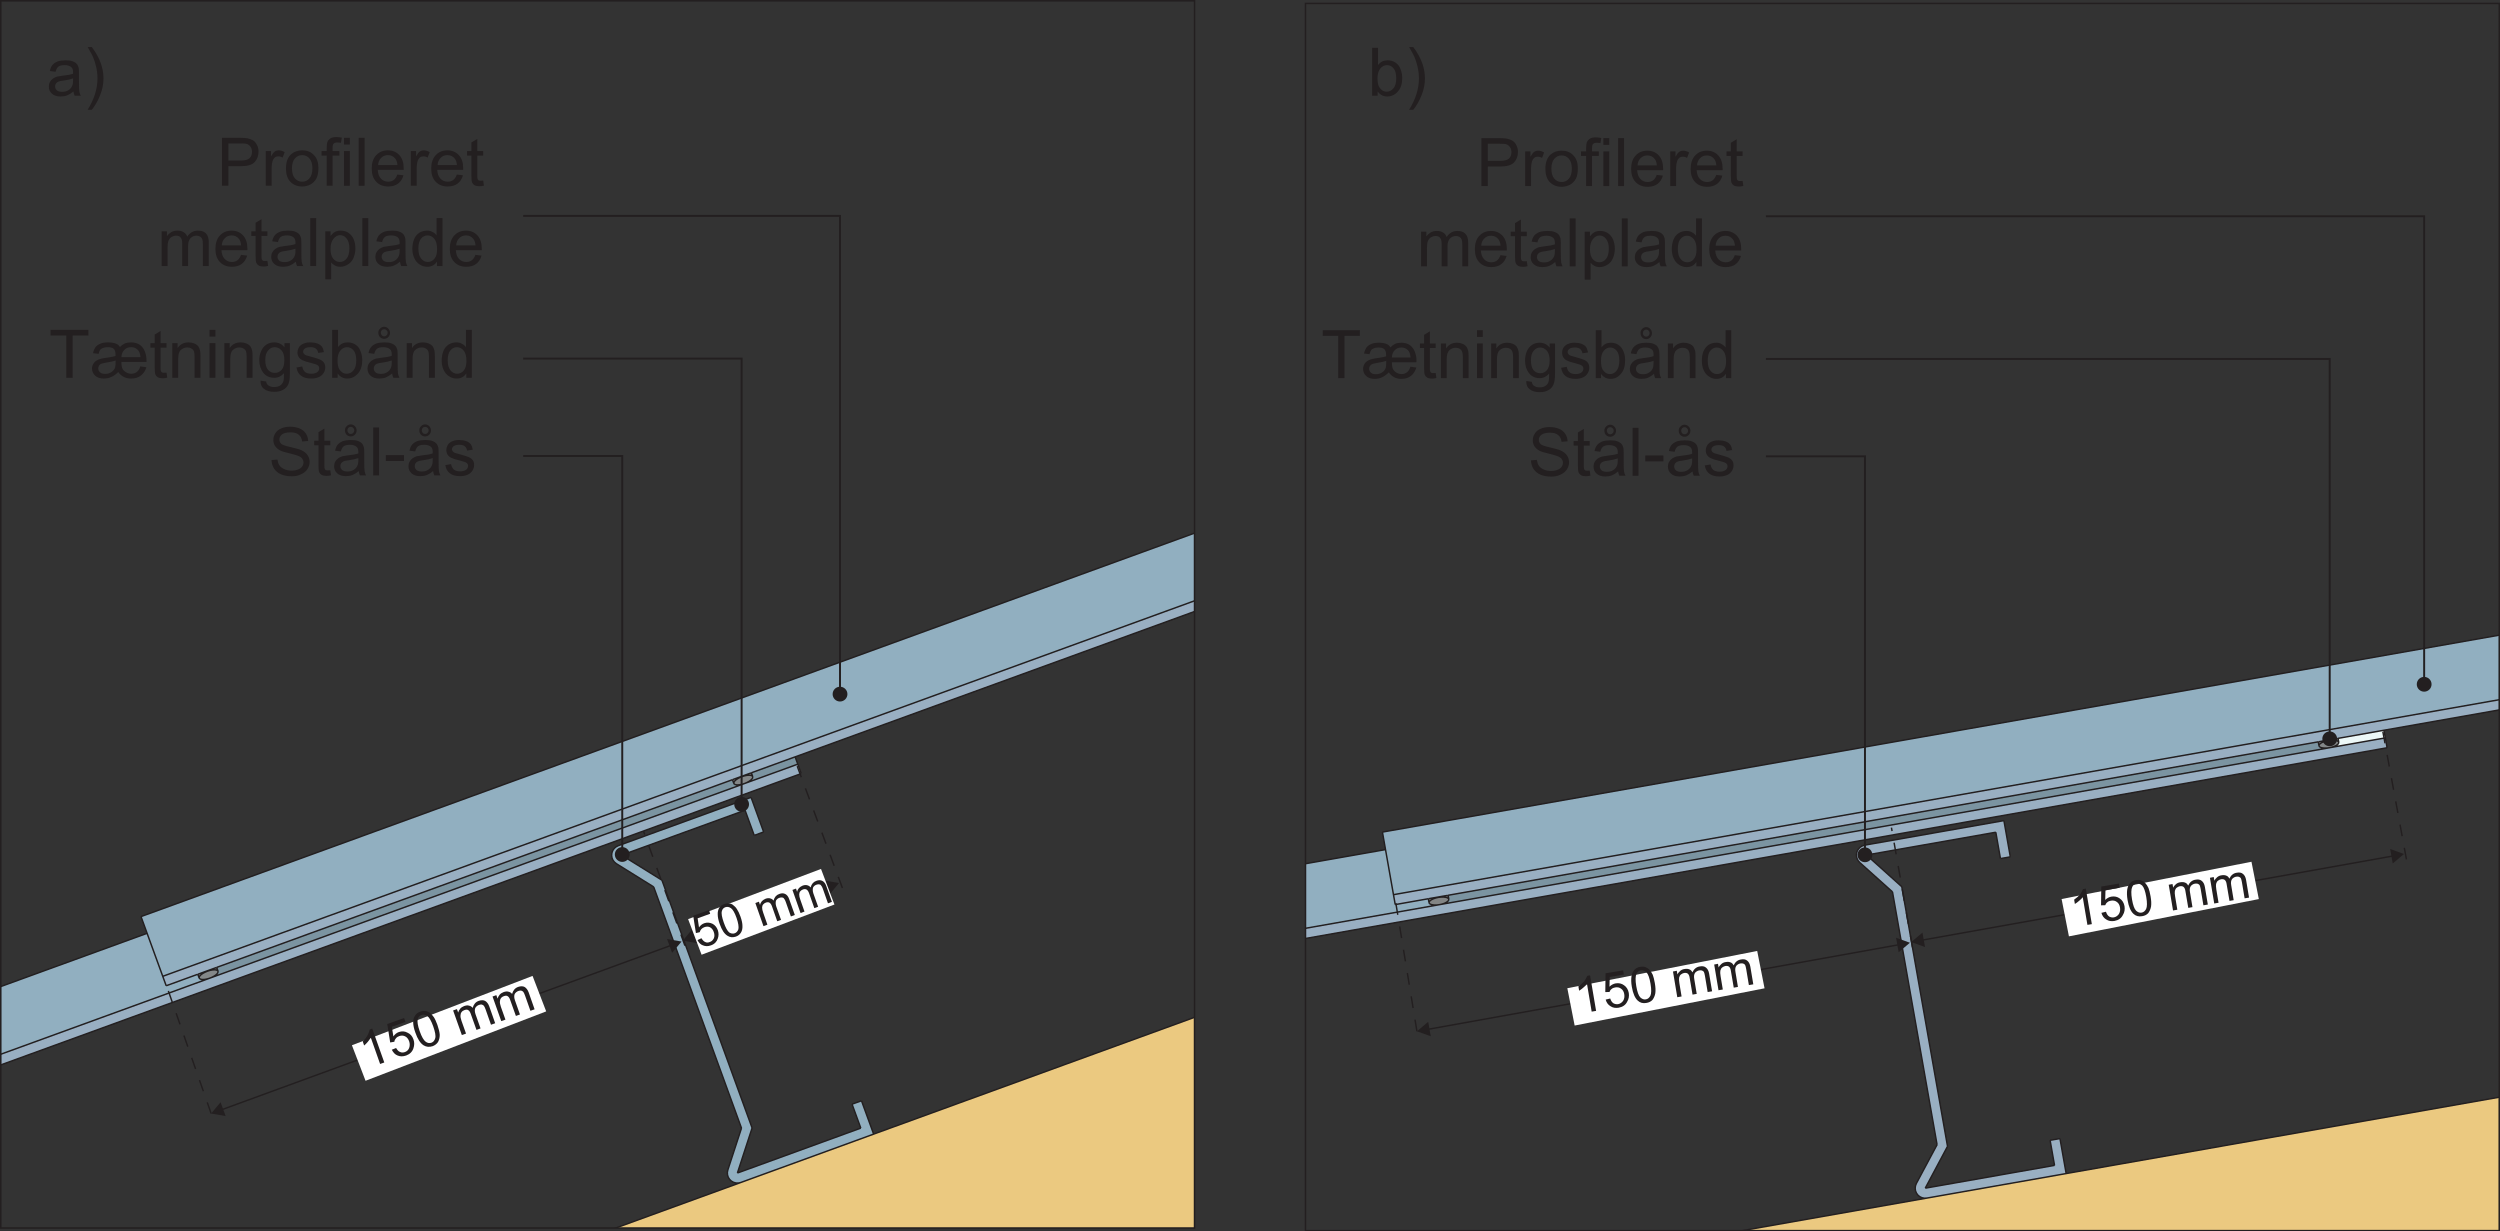 <?xml version="1.0" encoding="UTF-8"?>
<svg xmlns="http://www.w3.org/2000/svg" xmlns:xlink="http://www.w3.org/1999/xlink" width="317.6pt" height="156.44pt" viewBox="0 0 317.6 156.44" version="1.1">
<rect x="0" y="0" width="317.6" height="156.44" fill="#333333" stroke="none"/>
<defs>
<g>
<symbol overflow="visible" id="glyph0-0">
<path style="stroke:none;" d="M 3.922 -0.656 L 3.266 -4.578 L 0.125 -4.047 L 0.781 -0.125 Z M 0.25 -3.984 L 3.188 -4.469 L 3.812 -0.75 L 0.875 -0.266 Z M 0.25 -3.984 "/>
</symbol>
<symbol overflow="visible" id="glyph0-1">
<path style="stroke:none;" d="M 1.578 -4.906 L 1.219 -4.844 C 1.141 -4.641 1.016 -4.422 0.844 -4.156 C 0.641 -3.938 0.391 -3.703 0.094 -3.5 L 0.188 -2.953 C 0.359 -3.047 0.531 -3.188 0.734 -3.359 C 0.938 -3.516 1.078 -3.672 1.188 -3.812 L 1.781 -0.297 L 2.344 -0.391 Z M 1.578 -4.906 "/>
</symbol>
<symbol overflow="visible" id="glyph0-2">
<path style="stroke:none;" d="M 0.656 -0.406 C 0.969 -0.188 1.312 -0.141 1.719 -0.203 C 2.219 -0.297 2.594 -0.547 2.797 -0.969 C 3 -1.297 3.062 -1.672 3 -2.078 C 2.922 -2.5 2.719 -2.844 2.391 -3.062 C 2.094 -3.281 1.734 -3.359 1.344 -3.297 C 1.062 -3.25 0.781 -3.109 0.547 -2.875 L 0.578 -4.109 L 2.375 -4.422 L 2.281 -4.953 L 0.047 -4.578 L 0.016 -2.188 L 0.547 -2.203 C 0.594 -2.344 0.688 -2.484 0.812 -2.578 C 0.953 -2.703 1.109 -2.75 1.281 -2.781 C 1.562 -2.828 1.812 -2.781 2.016 -2.625 C 2.234 -2.484 2.375 -2.234 2.422 -1.938 C 2.484 -1.594 2.422 -1.312 2.281 -1.078 C 2.125 -0.859 1.906 -0.703 1.641 -0.656 C 1.422 -0.625 1.219 -0.672 1.047 -0.766 C 0.859 -0.891 0.734 -1.094 0.641 -1.375 L 0.062 -1.234 C 0.172 -0.844 0.375 -0.578 0.656 -0.406 Z M 0.656 -0.406 "/>
</symbol>
<symbol overflow="visible" id="glyph0-3">
<path style="stroke:none;" d="M 0.641 -0.516 C 0.938 -0.234 1.312 -0.141 1.734 -0.219 C 2.062 -0.266 2.328 -0.406 2.516 -0.609 C 2.688 -0.844 2.812 -1.109 2.875 -1.453 C 2.922 -1.797 2.906 -2.219 2.812 -2.75 C 2.734 -3.203 2.641 -3.547 2.547 -3.797 C 2.422 -4.062 2.281 -4.281 2.141 -4.422 C 2 -4.578 1.828 -4.688 1.625 -4.766 C 1.438 -4.844 1.203 -4.844 0.953 -4.812 C 0.641 -4.75 0.375 -4.625 0.203 -4.406 C 0 -4.188 -0.094 -3.938 -0.156 -3.594 C -0.203 -3.219 -0.203 -2.797 -0.109 -2.266 C 0.031 -1.422 0.297 -0.828 0.641 -0.516 Z M 0.484 -3.938 C 0.594 -4.172 0.781 -4.312 1.031 -4.359 C 1.297 -4.391 1.516 -4.312 1.75 -4.109 C 1.969 -3.875 2.141 -3.391 2.266 -2.656 C 2.391 -1.922 2.375 -1.406 2.25 -1.141 C 2.109 -0.875 1.922 -0.703 1.656 -0.672 C 1.422 -0.625 1.188 -0.719 0.969 -0.922 C 0.75 -1.141 0.578 -1.625 0.453 -2.359 C 0.328 -3.094 0.344 -3.625 0.484 -3.938 Z M 0.484 -3.938 "/>
</symbol>
<symbol overflow="visible" id="glyph0-4">
<path style="stroke:none;" d=""/>
</symbol>
<symbol overflow="visible" id="glyph0-5">
<path style="stroke:none;" d="M 0.969 -0.156 L 0.688 -1.844 C 0.641 -2.141 0.625 -2.391 0.656 -2.547 C 0.703 -2.719 0.766 -2.859 0.891 -2.953 C 1.016 -3.047 1.141 -3.109 1.281 -3.141 C 1.5 -3.172 1.656 -3.141 1.766 -3.047 C 1.891 -2.938 1.969 -2.75 2 -2.5 L 2.359 -0.391 L 2.891 -0.484 L 2.578 -2.375 C 2.516 -2.719 2.547 -2.969 2.688 -3.172 C 2.812 -3.312 3 -3.438 3.219 -3.469 C 3.359 -3.484 3.469 -3.484 3.562 -3.453 C 3.672 -3.406 3.766 -3.344 3.812 -3.25 C 3.859 -3.156 3.891 -3 3.938 -2.766 L 4.281 -0.719 L 4.844 -0.812 L 4.469 -3.047 C 4.406 -3.422 4.266 -3.672 4.062 -3.828 C 3.859 -4 3.594 -4.031 3.266 -3.969 C 2.859 -3.906 2.547 -3.656 2.344 -3.219 C 2.25 -3.406 2.141 -3.531 1.969 -3.594 C 1.797 -3.672 1.578 -3.688 1.328 -3.641 C 1.109 -3.609 0.953 -3.531 0.797 -3.406 C 0.641 -3.266 0.516 -3.125 0.438 -2.953 L 0.359 -3.422 L -0.125 -3.328 L 0.422 -0.062 Z M 0.969 -0.156 "/>
</symbol>
<symbol overflow="visible" id="glyph1-0">
<path style="stroke:none;" d="M 3.75 -1.328 L 2.422 -5.078 L -0.578 -4.016 L 0.75 -0.266 Z M -0.438 -3.953 L 2.359 -4.953 L 3.625 -1.406 L 0.828 -0.406 Z M -0.438 -3.953 "/>
</symbol>
<symbol overflow="visible" id="glyph1-1">
<path style="stroke:none;" d="M 0.703 -5.109 L 0.375 -4.984 C 0.328 -4.781 0.266 -4.531 0.094 -4.234 C -0.047 -3.969 -0.25 -3.703 -0.5 -3.469 L -0.328 -2.953 C -0.172 -3.062 -0.016 -3.25 0.141 -3.422 C 0.297 -3.625 0.438 -3.797 0.516 -3.969 L 1.703 -0.609 L 2.234 -0.797 Z M 0.703 -5.109 "/>
</symbol>
<symbol overflow="visible" id="glyph1-2">
<path style="stroke:none;" d="M 0.578 -0.5 C 0.906 -0.359 1.266 -0.359 1.672 -0.5 C 2.141 -0.672 2.453 -0.984 2.594 -1.422 C 2.719 -1.797 2.734 -2.172 2.594 -2.547 C 2.453 -2.969 2.188 -3.25 1.828 -3.406 C 1.484 -3.594 1.125 -3.609 0.75 -3.484 C 0.469 -3.391 0.219 -3.188 0.047 -2.922 L -0.156 -4.156 L 1.578 -4.766 L 1.406 -5.266 L -0.734 -4.5 L -0.359 -2.156 L 0.172 -2.25 C 0.188 -2.422 0.25 -2.547 0.359 -2.672 C 0.484 -2.828 0.609 -2.906 0.797 -2.969 C 1.062 -3.062 1.312 -3.047 1.531 -2.938 C 1.766 -2.828 1.938 -2.609 2.047 -2.312 C 2.156 -2 2.141 -1.703 2.047 -1.453 C 1.953 -1.203 1.766 -1.031 1.516 -0.938 C 1.281 -0.859 1.078 -0.859 0.891 -0.953 C 0.688 -1.016 0.547 -1.203 0.391 -1.453 L -0.156 -1.234 C 0.031 -0.875 0.25 -0.625 0.578 -0.5 Z M 0.578 -0.5 "/>
</symbol>
<symbol overflow="visible" id="glyph1-3">
<path style="stroke:none;" d="M 0.547 -0.609 C 0.875 -0.406 1.266 -0.359 1.688 -0.5 C 1.984 -0.609 2.219 -0.797 2.375 -1.031 C 2.516 -1.297 2.594 -1.578 2.594 -1.938 C 2.578 -2.266 2.469 -2.703 2.297 -3.203 C 2.141 -3.625 2 -3.953 1.844 -4.188 C 1.688 -4.406 1.516 -4.594 1.359 -4.734 C 1.188 -4.859 1 -4.938 0.766 -4.984 C 0.578 -5 0.359 -4.984 0.125 -4.891 C -0.188 -4.781 -0.422 -4.609 -0.547 -4.375 C -0.719 -4.141 -0.781 -3.859 -0.781 -3.5 C -0.766 -3.141 -0.688 -2.734 -0.5 -2.219 C -0.219 -1.406 0.125 -0.875 0.547 -0.609 Z M -0.203 -3.953 C -0.141 -4.203 0.031 -4.391 0.281 -4.469 C 0.531 -4.562 0.766 -4.5 1.016 -4.328 C 1.266 -4.156 1.516 -3.719 1.766 -3.016 C 2.016 -2.297 2.109 -1.797 2.016 -1.5 C 1.922 -1.203 1.781 -1.031 1.531 -0.938 C 1.281 -0.859 1.031 -0.891 0.797 -1.078 C 0.562 -1.25 0.297 -1.688 0.047 -2.406 C -0.203 -3.109 -0.281 -3.625 -0.203 -3.953 Z M -0.203 -3.953 "/>
</symbol>
<symbol overflow="visible" id="glyph1-4">
<path style="stroke:none;" d=""/>
</symbol>
<symbol overflow="visible" id="glyph1-5">
<path style="stroke:none;" d="M 0.922 -0.328 L 0.344 -1.953 C 0.25 -2.234 0.203 -2.469 0.219 -2.625 C 0.219 -2.797 0.266 -2.938 0.359 -3.062 C 0.453 -3.188 0.578 -3.266 0.719 -3.312 C 0.938 -3.391 1.094 -3.391 1.219 -3.297 C 1.344 -3.219 1.453 -3.047 1.531 -2.812 L 2.25 -0.797 L 2.766 -0.984 L 2.125 -2.797 C 2.016 -3.125 2.016 -3.359 2.094 -3.578 C 2.203 -3.766 2.359 -3.891 2.562 -3.969 C 2.703 -4.016 2.812 -4.031 2.922 -4.016 C 3.047 -3.969 3.125 -3.938 3.188 -3.859 C 3.25 -3.766 3.328 -3.641 3.406 -3.406 L 4.094 -1.453 L 4.625 -1.641 L 3.875 -3.781 C 3.75 -4.125 3.562 -4.359 3.344 -4.484 C 3.125 -4.594 2.859 -4.594 2.531 -4.484 C 2.141 -4.344 1.891 -4.047 1.766 -3.594 C 1.641 -3.75 1.484 -3.844 1.312 -3.875 C 1.125 -3.938 0.922 -3.906 0.688 -3.828 C 0.484 -3.75 0.312 -3.641 0.188 -3.5 C 0.062 -3.344 -0.031 -3.172 -0.078 -3 L -0.234 -3.438 L -0.719 -3.266 L 0.391 -0.141 Z M 0.922 -0.328 "/>
</symbol>
<symbol overflow="visible" id="glyph2-0">
<path style="stroke:none;" d="M 3.531 -1.25 L 2.281 -4.781 L -0.547 -3.781 L 0.703 -0.25 Z M -0.422 -3.734 L 2.234 -4.672 L 3.422 -1.312 L 0.766 -0.375 Z M -0.422 -3.734 "/>
</symbol>
<symbol overflow="visible" id="glyph2-1">
<path style="stroke:none;" d="M 0.547 -0.469 C 0.859 -0.344 1.188 -0.328 1.562 -0.469 C 2.016 -0.625 2.312 -0.938 2.438 -1.344 C 2.562 -1.688 2.562 -2.031 2.438 -2.406 C 2.297 -2.781 2.062 -3.062 1.75 -3.219 C 1.406 -3.375 1.062 -3.406 0.719 -3.281 C 0.453 -3.188 0.234 -3.016 0.047 -2.75 L -0.125 -3.906 L 1.469 -4.484 L 1.312 -4.953 L -0.688 -4.234 L -0.344 -2.031 L 0.141 -2.141 C 0.172 -2.281 0.234 -2.406 0.344 -2.531 C 0.438 -2.641 0.578 -2.719 0.734 -2.781 C 1 -2.875 1.234 -2.875 1.453 -2.766 C 1.656 -2.656 1.828 -2.453 1.922 -2.172 C 2.031 -1.875 2.031 -1.609 1.938 -1.375 C 1.812 -1.125 1.656 -0.969 1.406 -0.891 C 1.219 -0.812 1.016 -0.797 0.844 -0.891 C 0.656 -0.969 0.5 -1.141 0.359 -1.375 L -0.141 -1.141 C 0.016 -0.812 0.234 -0.578 0.547 -0.469 Z M 0.547 -0.469 "/>
</symbol>
<symbol overflow="visible" id="glyph2-2">
<path style="stroke:none;" d="M 0.516 -0.578 C 0.828 -0.375 1.188 -0.328 1.594 -0.469 C 1.891 -0.578 2.094 -0.75 2.234 -0.984 C 2.375 -1.203 2.438 -1.5 2.422 -1.828 C 2.422 -2.141 2.344 -2.531 2.172 -3.016 C 2.031 -3.422 1.875 -3.719 1.734 -3.938 C 1.594 -4.172 1.438 -4.328 1.266 -4.453 C 1.125 -4.594 0.938 -4.656 0.734 -4.688 C 0.531 -4.703 0.328 -4.688 0.125 -4.609 C -0.172 -4.516 -0.391 -4.344 -0.531 -4.125 C -0.656 -3.891 -0.734 -3.625 -0.719 -3.297 C -0.719 -2.969 -0.641 -2.547 -0.469 -2.078 C -0.203 -1.312 0.125 -0.812 0.516 -0.578 Z M -0.188 -3.719 C -0.125 -3.969 0.031 -4.125 0.25 -4.203 C 0.484 -4.281 0.719 -4.25 0.969 -4.078 C 1.188 -3.922 1.438 -3.516 1.672 -2.844 C 1.906 -2.172 1.969 -1.703 1.906 -1.406 C 1.812 -1.141 1.656 -0.969 1.438 -0.891 C 1.203 -0.812 0.984 -0.844 0.734 -1 C 0.516 -1.188 0.281 -1.594 0.047 -2.266 C -0.188 -2.938 -0.281 -3.422 -0.188 -3.719 Z M -0.188 -3.719 "/>
</symbol>
<symbol overflow="visible" id="glyph2-3">
<path style="stroke:none;" d=""/>
</symbol>
<symbol overflow="visible" id="glyph2-4">
<path style="stroke:none;" d="M 0.875 -0.312 L 0.344 -1.828 C 0.25 -2.094 0.203 -2.297 0.203 -2.484 C 0.203 -2.625 0.25 -2.781 0.328 -2.875 C 0.438 -3 0.547 -3.078 0.688 -3.125 C 0.875 -3.188 1.031 -3.172 1.141 -3.109 C 1.266 -3.031 1.375 -2.875 1.453 -2.656 L 2.125 -0.75 L 2.609 -0.922 L 2 -2.625 C 1.906 -2.922 1.906 -3.172 1.969 -3.375 C 2.062 -3.547 2.219 -3.672 2.422 -3.734 C 2.547 -3.781 2.656 -3.781 2.766 -3.766 C 2.859 -3.75 2.938 -3.719 2.984 -3.625 C 3.062 -3.547 3.141 -3.406 3.203 -3.219 L 3.859 -1.359 L 4.359 -1.547 L 3.641 -3.562 C 3.531 -3.891 3.344 -4.109 3.156 -4.203 C 2.938 -4.328 2.672 -4.328 2.391 -4.219 C 2.016 -4.094 1.766 -3.812 1.656 -3.375 C 1.531 -3.531 1.406 -3.609 1.219 -3.656 C 1.062 -3.703 0.859 -3.688 0.641 -3.609 C 0.453 -3.531 0.297 -3.422 0.172 -3.297 C 0.047 -3.141 -0.031 -3 -0.062 -2.812 L -0.203 -3.234 L -0.656 -3.062 L 0.375 -0.125 Z M 0.875 -0.312 "/>
</symbol>
<symbol overflow="visible" id="glyph3-0">
<path style="stroke:none;" d="M 5.312 0 L 5.312 -5.312 L 1.062 -5.312 L 1.062 0 Z M 1.203 -5.172 L 5.172 -5.172 L 5.172 -0.141 L 1.203 -0.141 Z M 1.203 -5.172 "/>
</symbol>
<symbol overflow="visible" id="glyph3-1">
<path style="stroke:none;" d="M 1.469 0 L 1.469 -2.484 L 3.031 -2.484 C 3.891 -2.484 4.484 -2.656 4.812 -3.016 C 5.141 -3.375 5.297 -3.812 5.297 -4.328 C 5.297 -4.625 5.25 -4.906 5.109 -5.156 C 5 -5.406 4.844 -5.609 4.625 -5.75 C 4.422 -5.875 4.188 -5.969 3.875 -6.031 C 3.656 -6.062 3.359 -6.094 2.953 -6.094 L 0.656 -6.094 L 0.656 0 Z M 1.469 -5.375 L 3.016 -5.375 C 3.391 -5.375 3.641 -5.359 3.766 -5.328 C 3.984 -5.266 4.141 -5.141 4.281 -4.953 C 4.406 -4.781 4.469 -4.562 4.469 -4.297 C 4.469 -3.953 4.359 -3.688 4.141 -3.484 C 3.922 -3.297 3.547 -3.203 3.031 -3.203 L 1.469 -3.203 Z M 1.469 -5.375 "/>
</symbol>
<symbol overflow="visible" id="glyph3-2">
<path style="stroke:none;" d="M 1.297 0 L 1.297 -2.297 C 1.297 -2.625 1.344 -2.906 1.422 -3.172 C 1.484 -3.344 1.578 -3.484 1.703 -3.594 C 1.828 -3.688 1.984 -3.734 2.141 -3.734 C 2.328 -3.734 2.5 -3.688 2.688 -3.578 L 2.953 -4.266 C 2.688 -4.422 2.438 -4.5 2.188 -4.5 C 2 -4.5 1.844 -4.453 1.703 -4.359 C 1.562 -4.266 1.391 -4.047 1.219 -3.734 L 1.219 -4.406 L 0.547 -4.406 L 0.547 0 Z M 1.297 0 "/>
</symbol>
<symbol overflow="visible" id="glyph3-3">
<path style="stroke:none;" d="M 0.844 -0.5 C 1.234 -0.109 1.734 0.094 2.344 0.094 C 2.734 0.094 3.078 0 3.422 -0.172 C 3.734 -0.359 3.984 -0.609 4.156 -0.938 C 4.328 -1.266 4.406 -1.703 4.406 -2.266 C 4.406 -2.969 4.219 -3.516 3.828 -3.906 C 3.453 -4.312 2.953 -4.5 2.344 -4.5 C 1.797 -4.5 1.344 -4.344 0.953 -4.016 C 0.516 -3.625 0.281 -3.016 0.281 -2.203 C 0.281 -1.469 0.469 -0.891 0.844 -0.5 Z M 1.422 -3.469 C 1.672 -3.75 1.969 -3.891 2.344 -3.891 C 2.719 -3.891 3.031 -3.75 3.266 -3.469 C 3.516 -3.188 3.641 -2.766 3.641 -2.234 C 3.641 -1.656 3.516 -1.219 3.266 -0.938 C 3.031 -0.656 2.719 -0.516 2.344 -0.516 C 1.969 -0.516 1.672 -0.656 1.422 -0.938 C 1.172 -1.219 1.047 -1.641 1.047 -2.203 C 1.047 -2.766 1.172 -3.188 1.422 -3.469 Z M 1.422 -3.469 "/>
</symbol>
<symbol overflow="visible" id="glyph3-4">
<path style="stroke:none;" d="M 1.484 0 L 1.484 -3.828 L 2.344 -3.828 L 2.344 -4.406 L 1.484 -4.406 L 1.484 -4.812 C 1.484 -5.078 1.516 -5.266 1.625 -5.359 C 1.719 -5.453 1.875 -5.5 2.094 -5.5 C 2.234 -5.5 2.391 -5.484 2.547 -5.453 L 2.656 -6.109 C 2.391 -6.156 2.172 -6.188 1.953 -6.188 C 1.625 -6.188 1.375 -6.125 1.203 -6.016 C 1.016 -5.891 0.891 -5.734 0.812 -5.547 C 0.766 -5.391 0.734 -5.172 0.734 -4.875 L 0.734 -4.406 L 0.078 -4.406 L 0.078 -3.828 L 0.734 -3.828 L 0.734 0 Z M 1.484 0 "/>
</symbol>
<symbol overflow="visible" id="glyph3-5">
<path style="stroke:none;" d="M 1.312 -5.234 L 1.312 -6.094 L 0.562 -6.094 L 0.562 -5.234 Z M 1.312 0 L 1.312 -4.406 L 0.562 -4.406 L 0.562 0 Z M 1.312 0 "/>
</symbol>
<symbol overflow="visible" id="glyph3-6">
<path style="stroke:none;" d="M 1.297 0 L 1.297 -6.094 L 0.547 -6.094 L 0.547 0 Z M 1.297 0 "/>
</symbol>
<symbol overflow="visible" id="glyph3-7">
<path style="stroke:none;" d="M 3.109 -0.734 C 2.922 -0.594 2.688 -0.516 2.406 -0.516 C 2.047 -0.516 1.734 -0.641 1.484 -0.906 C 1.234 -1.172 1.109 -1.531 1.078 -2.016 L 4.375 -2.016 C 4.375 -2.094 4.375 -2.172 4.375 -2.203 C 4.375 -2.938 4.188 -3.5 3.812 -3.906 C 3.438 -4.297 2.953 -4.5 2.375 -4.5 C 1.766 -4.5 1.266 -4.297 0.891 -3.891 C 0.5 -3.484 0.312 -2.906 0.312 -2.172 C 0.312 -1.453 0.5 -0.906 0.891 -0.5 C 1.266 -0.109 1.766 0.094 2.406 0.094 C 2.922 0.094 3.344 -0.031 3.672 -0.281 C 4 -0.531 4.219 -0.875 4.344 -1.328 L 3.562 -1.422 C 3.453 -1.109 3.312 -0.891 3.109 -0.734 Z M 1.516 -3.547 C 1.75 -3.781 2.031 -3.891 2.375 -3.891 C 2.75 -3.891 3.062 -3.75 3.297 -3.453 C 3.453 -3.266 3.547 -3 3.578 -2.625 L 1.125 -2.625 C 1.141 -3.016 1.281 -3.312 1.516 -3.547 Z M 1.516 -3.547 "/>
</symbol>
<symbol overflow="visible" id="glyph3-8">
<path style="stroke:none;" d="M 1.859 -0.641 C 1.75 -0.641 1.672 -0.656 1.609 -0.688 C 1.547 -0.734 1.5 -0.781 1.484 -0.844 C 1.453 -0.906 1.438 -1.031 1.438 -1.25 L 1.438 -3.828 L 2.188 -3.828 L 2.188 -4.406 L 1.438 -4.406 L 1.438 -5.953 L 0.688 -5.5 L 0.688 -4.406 L 0.141 -4.406 L 0.141 -3.828 L 0.688 -3.828 L 0.688 -1.297 C 0.688 -0.844 0.719 -0.547 0.781 -0.406 C 0.844 -0.266 0.938 -0.156 1.094 -0.062 C 1.234 0.016 1.453 0.062 1.719 0.062 C 1.891 0.062 2.078 0.031 2.281 -0.016 L 2.188 -0.656 C 2.047 -0.641 1.938 -0.641 1.859 -0.641 Z M 1.859 -0.641 "/>
</symbol>
<symbol overflow="visible" id="glyph3-9">
<path style="stroke:none;" d="M 1.312 0 L 1.312 -2.281 C 1.312 -2.688 1.344 -2.984 1.422 -3.203 C 1.516 -3.422 1.641 -3.578 1.812 -3.688 C 2 -3.797 2.188 -3.859 2.391 -3.859 C 2.672 -3.859 2.875 -3.781 2.984 -3.609 C 3.125 -3.438 3.172 -3.203 3.172 -2.859 L 3.172 0 L 3.922 0 L 3.922 -2.562 C 3.922 -3.016 4.031 -3.344 4.234 -3.547 C 4.438 -3.75 4.703 -3.859 5 -3.859 C 5.188 -3.859 5.328 -3.812 5.453 -3.734 C 5.578 -3.656 5.672 -3.547 5.719 -3.422 C 5.766 -3.297 5.797 -3.078 5.797 -2.781 L 5.797 0 L 6.547 0 L 6.547 -3.031 C 6.547 -3.531 6.422 -3.906 6.188 -4.141 C 5.953 -4.391 5.625 -4.5 5.172 -4.5 C 4.609 -4.5 4.156 -4.25 3.812 -3.734 C 3.719 -3.984 3.578 -4.172 3.359 -4.297 C 3.156 -4.438 2.891 -4.5 2.562 -4.5 C 2.266 -4.5 2.016 -4.438 1.781 -4.312 C 1.562 -4.172 1.375 -4 1.234 -3.797 L 1.234 -4.406 L 0.562 -4.406 L 0.562 0 Z M 1.312 0 "/>
</symbol>
<symbol overflow="visible" id="glyph3-10">
<path style="stroke:none;" d="M 3.594 0 L 4.375 0 C 4.281 -0.172 4.219 -0.344 4.188 -0.531 C 4.156 -0.719 4.141 -1.156 4.141 -1.844 L 4.141 -2.844 C 4.141 -3.172 4.125 -3.406 4.109 -3.531 C 4.047 -3.734 3.984 -3.906 3.875 -4.031 C 3.75 -4.172 3.594 -4.281 3.344 -4.375 C 3.109 -4.469 2.812 -4.5 2.438 -4.5 C 2.047 -4.5 1.719 -4.453 1.422 -4.359 C 1.141 -4.234 0.922 -4.094 0.766 -3.906 C 0.609 -3.719 0.5 -3.453 0.438 -3.141 L 1.172 -3.047 C 1.234 -3.359 1.375 -3.578 1.531 -3.703 C 1.703 -3.828 1.969 -3.891 2.328 -3.891 C 2.688 -3.891 2.984 -3.797 3.172 -3.625 C 3.312 -3.516 3.391 -3.297 3.391 -2.984 C 3.391 -2.969 3.391 -2.906 3.391 -2.797 C 3.094 -2.688 2.656 -2.609 2.047 -2.547 C 1.75 -2.5 1.531 -2.469 1.375 -2.438 C 1.188 -2.375 1 -2.297 0.844 -2.188 C 0.688 -2.078 0.547 -1.922 0.453 -1.75 C 0.359 -1.578 0.312 -1.375 0.312 -1.172 C 0.312 -0.797 0.438 -0.5 0.703 -0.266 C 0.953 -0.031 1.328 0.094 1.812 0.094 C 2.109 0.094 2.391 0.047 2.641 -0.047 C 2.906 -0.156 3.156 -0.312 3.438 -0.547 C 3.469 -0.344 3.516 -0.156 3.594 0 Z M 3.391 -1.938 C 3.391 -1.609 3.344 -1.359 3.25 -1.203 C 3.156 -0.984 2.984 -0.812 2.766 -0.688 C 2.547 -0.547 2.281 -0.5 2 -0.5 C 1.703 -0.5 1.484 -0.562 1.328 -0.688 C 1.188 -0.828 1.109 -0.984 1.109 -1.188 C 1.109 -1.312 1.141 -1.438 1.203 -1.531 C 1.281 -1.656 1.375 -1.719 1.5 -1.781 C 1.625 -1.844 1.859 -1.891 2.156 -1.922 C 2.703 -2 3.109 -2.094 3.391 -2.203 Z M 3.391 -1.938 "/>
</symbol>
<symbol overflow="visible" id="glyph3-11">
<path style="stroke:none;" d="M 1.312 1.688 L 1.312 -0.453 C 1.438 -0.297 1.594 -0.172 1.797 -0.062 C 2 0.047 2.219 0.094 2.469 0.094 C 2.812 0.094 3.125 0 3.438 -0.203 C 3.75 -0.375 3.984 -0.656 4.141 -1.016 C 4.297 -1.391 4.391 -1.781 4.391 -2.234 C 4.391 -2.656 4.312 -3.047 4.172 -3.406 C 4.016 -3.75 3.797 -4.016 3.516 -4.219 C 3.234 -4.406 2.906 -4.5 2.516 -4.5 C 2.234 -4.5 1.984 -4.453 1.781 -4.328 C 1.578 -4.219 1.406 -4.047 1.234 -3.828 L 1.234 -4.406 L 0.562 -4.406 L 0.562 1.688 Z M 1.609 -3.469 C 1.859 -3.781 2.141 -3.922 2.453 -3.922 C 2.766 -3.922 3.047 -3.781 3.266 -3.5 C 3.5 -3.219 3.625 -2.812 3.625 -2.25 C 3.625 -1.656 3.5 -1.219 3.266 -0.938 C 3.031 -0.656 2.75 -0.516 2.406 -0.516 C 2.094 -0.516 1.812 -0.656 1.578 -0.922 C 1.344 -1.203 1.234 -1.609 1.234 -2.172 C 1.234 -2.75 1.359 -3.172 1.609 -3.469 Z M 1.609 -3.469 "/>
</symbol>
<symbol overflow="visible" id="glyph3-12">
<path style="stroke:none;" d="M 4.109 0 L 4.109 -6.094 L 3.359 -6.094 L 3.359 -3.891 C 3.234 -4.078 3.062 -4.219 2.844 -4.328 C 2.641 -4.453 2.406 -4.5 2.141 -4.5 C 1.781 -4.5 1.453 -4.406 1.156 -4.219 C 0.859 -4.031 0.641 -3.75 0.5 -3.406 C 0.359 -3.047 0.281 -2.641 0.281 -2.203 C 0.281 -1.75 0.359 -1.344 0.531 -1 C 0.688 -0.656 0.906 -0.391 1.203 -0.203 C 1.5 0 1.828 0.094 2.172 0.094 C 2.719 0.094 3.125 -0.125 3.406 -0.562 L 3.406 0 Z M 1.375 -3.469 C 1.609 -3.75 1.875 -3.891 2.219 -3.891 C 2.562 -3.891 2.844 -3.734 3.078 -3.453 C 3.312 -3.172 3.422 -2.734 3.422 -2.141 C 3.422 -1.594 3.312 -1.188 3.078 -0.922 C 2.859 -0.656 2.578 -0.516 2.25 -0.516 C 1.922 -0.516 1.641 -0.656 1.406 -0.938 C 1.172 -1.219 1.047 -1.641 1.047 -2.203 C 1.047 -2.781 1.156 -3.203 1.375 -3.469 Z M 1.375 -3.469 "/>
</symbol>
<symbol overflow="visible" id="glyph3-13">
<path style="stroke:none;" d="M 3.016 0 L 3.016 -5.375 L 5.016 -5.375 L 5.016 -6.094 L 0.203 -6.094 L 0.203 -5.375 L 2.203 -5.375 L 2.203 0 Z M 3.016 0 "/>
</symbol>
<symbol overflow="visible" id="glyph3-14">
<path style="stroke:none;" d="M 6.406 -1.453 C 6.328 -1.156 6.203 -0.922 6 -0.766 C 5.812 -0.609 5.562 -0.516 5.281 -0.516 C 5.031 -0.516 4.812 -0.578 4.609 -0.703 C 4.406 -0.812 4.25 -0.969 4.156 -1.141 C 4.062 -1.328 4.016 -1.609 4.016 -2.016 L 7.203 -2.016 C 7.203 -2.141 7.203 -2.219 7.203 -2.266 C 7.203 -2.609 7.141 -2.969 7 -3.328 C 6.875 -3.672 6.656 -3.969 6.359 -4.188 C 6.062 -4.391 5.688 -4.5 5.25 -4.5 C 4.938 -4.5 4.656 -4.453 4.438 -4.359 C 4.219 -4.25 4.016 -4.109 3.828 -3.906 C 3.719 -4.094 3.594 -4.219 3.422 -4.297 C 3.141 -4.438 2.766 -4.5 2.312 -4.5 C 1.953 -4.5 1.625 -4.453 1.359 -4.344 C 1.094 -4.234 0.875 -4.094 0.734 -3.906 C 0.594 -3.703 0.469 -3.453 0.406 -3.125 L 1.125 -3.047 C 1.172 -3.266 1.234 -3.438 1.312 -3.547 C 1.391 -3.656 1.516 -3.734 1.688 -3.797 C 1.859 -3.859 2.047 -3.891 2.297 -3.891 C 2.656 -3.891 2.906 -3.812 3.047 -3.672 C 3.203 -3.531 3.266 -3.297 3.266 -2.938 C 3.266 -2.906 3.266 -2.844 3.266 -2.766 C 2.984 -2.688 2.641 -2.625 2.219 -2.562 C 1.688 -2.5 1.297 -2.406 1.047 -2.297 C 0.812 -2.188 0.625 -2.047 0.484 -1.828 C 0.344 -1.625 0.281 -1.406 0.281 -1.172 C 0.281 -0.812 0.422 -0.516 0.688 -0.266 C 0.938 -0.031 1.312 0.094 1.781 0.094 C 2.125 0.094 2.438 0.031 2.734 -0.109 C 3.031 -0.234 3.328 -0.438 3.609 -0.734 C 3.828 -0.438 4.062 -0.234 4.328 -0.109 C 4.594 0.031 4.891 0.094 5.25 0.094 C 5.75 0.094 6.156 -0.031 6.484 -0.281 C 6.812 -0.531 7.062 -0.891 7.188 -1.344 Z M 4.391 -3.547 C 4.609 -3.781 4.891 -3.891 5.25 -3.891 C 5.578 -3.891 5.859 -3.781 6.062 -3.578 C 6.281 -3.391 6.406 -3.062 6.438 -2.625 L 4.016 -2.625 C 4.031 -3.031 4.172 -3.328 4.391 -3.547 Z M 3.219 -1.312 C 3.141 -1.078 2.984 -0.891 2.75 -0.734 C 2.531 -0.562 2.25 -0.5 1.922 -0.5 C 1.656 -0.5 1.438 -0.562 1.297 -0.703 C 1.141 -0.828 1.078 -1 1.078 -1.188 C 1.078 -1.391 1.156 -1.562 1.312 -1.703 C 1.438 -1.797 1.656 -1.859 1.953 -1.906 C 2.625 -2.016 3.062 -2.109 3.281 -2.203 C 3.281 -1.766 3.266 -1.469 3.219 -1.312 Z M 3.219 -1.312 "/>
</symbol>
<symbol overflow="visible" id="glyph3-15">
<path style="stroke:none;" d="M 1.312 0 L 1.312 -2.406 C 1.312 -2.969 1.422 -3.359 1.656 -3.547 C 1.891 -3.75 2.156 -3.859 2.469 -3.859 C 2.672 -3.859 2.844 -3.812 2.984 -3.719 C 3.141 -3.641 3.25 -3.516 3.312 -3.359 C 3.359 -3.219 3.391 -2.984 3.391 -2.672 L 3.391 0 L 4.141 0 L 4.141 -2.719 C 4.141 -3.047 4.125 -3.297 4.094 -3.438 C 4.047 -3.641 3.984 -3.828 3.875 -3.984 C 3.75 -4.141 3.594 -4.266 3.359 -4.359 C 3.141 -4.453 2.906 -4.5 2.641 -4.5 C 2.016 -4.5 1.562 -4.266 1.234 -3.781 L 1.234 -4.406 L 0.562 -4.406 L 0.562 0 Z M 1.312 0 "/>
</symbol>
<symbol overflow="visible" id="glyph3-16">
<path style="stroke:none;" d="M 0.891 1.422 C 1.219 1.672 1.641 1.781 2.172 1.781 C 2.609 1.781 2.984 1.703 3.281 1.531 C 3.594 1.375 3.812 1.141 3.938 0.859 C 4.094 0.562 4.156 0.078 4.156 -0.609 L 4.156 -4.406 L 3.469 -4.406 L 3.469 -3.875 C 3.125 -4.297 2.703 -4.5 2.172 -4.5 C 1.797 -4.5 1.453 -4.406 1.172 -4.219 C 0.875 -4.016 0.656 -3.75 0.5 -3.391 C 0.344 -3.031 0.266 -2.656 0.266 -2.234 C 0.266 -1.609 0.438 -1.094 0.766 -0.656 C 1.109 -0.219 1.578 0 2.172 0 C 2.656 0 3.062 -0.203 3.406 -0.578 C 3.406 -0.094 3.391 0.234 3.344 0.375 C 3.281 0.625 3.156 0.812 2.953 0.953 C 2.766 1.094 2.5 1.172 2.156 1.172 C 1.844 1.172 1.578 1.094 1.406 0.953 C 1.266 0.859 1.172 0.688 1.141 0.469 L 0.422 0.359 C 0.422 0.844 0.562 1.203 0.891 1.422 Z M 1.391 -3.469 C 1.609 -3.75 1.891 -3.891 2.234 -3.891 C 2.562 -3.891 2.859 -3.75 3.109 -3.469 C 3.344 -3.203 3.453 -2.797 3.453 -2.25 C 3.453 -1.688 3.344 -1.281 3.109 -1.016 C 2.875 -0.75 2.578 -0.625 2.25 -0.625 C 1.891 -0.625 1.609 -0.75 1.375 -1.016 C 1.141 -1.281 1.031 -1.703 1.031 -2.281 C 1.031 -2.812 1.156 -3.219 1.391 -3.469 Z M 1.391 -3.469 "/>
</symbol>
<symbol overflow="visible" id="glyph3-17">
<path style="stroke:none;" d="M 0.844 -0.266 C 1.141 -0.031 1.578 0.094 2.156 0.094 C 2.5 0.094 2.812 0.031 3.078 -0.078 C 3.359 -0.203 3.562 -0.375 3.703 -0.594 C 3.844 -0.812 3.922 -1.047 3.922 -1.297 C 3.922 -1.562 3.875 -1.766 3.75 -1.938 C 3.625 -2.109 3.453 -2.234 3.25 -2.328 C 3.047 -2.406 2.672 -2.531 2.156 -2.672 C 1.781 -2.766 1.562 -2.844 1.484 -2.859 C 1.359 -2.922 1.266 -2.984 1.203 -3.062 C 1.141 -3.141 1.109 -3.234 1.109 -3.328 C 1.109 -3.469 1.188 -3.609 1.328 -3.719 C 1.484 -3.828 1.719 -3.891 2.062 -3.891 C 2.359 -3.891 2.578 -3.828 2.734 -3.703 C 2.906 -3.562 2.984 -3.391 3.031 -3.156 L 3.75 -3.266 C 3.703 -3.547 3.625 -3.781 3.5 -3.953 C 3.375 -4.125 3.172 -4.266 2.922 -4.359 C 2.656 -4.453 2.359 -4.5 2.016 -4.5 C 1.781 -4.5 1.562 -4.484 1.375 -4.422 C 1.172 -4.359 1.016 -4.281 0.891 -4.203 C 0.734 -4.094 0.609 -3.953 0.531 -3.781 C 0.438 -3.609 0.391 -3.438 0.391 -3.234 C 0.391 -3.031 0.438 -2.828 0.547 -2.641 C 0.656 -2.469 0.828 -2.328 1.031 -2.234 C 1.25 -2.125 1.625 -2 2.172 -1.875 C 2.578 -1.766 2.828 -1.688 2.938 -1.609 C 3.078 -1.516 3.156 -1.391 3.156 -1.219 C 3.156 -1.031 3.078 -0.859 2.922 -0.734 C 2.75 -0.594 2.484 -0.516 2.156 -0.516 C 1.797 -0.516 1.531 -0.594 1.344 -0.75 C 1.172 -0.906 1.047 -1.141 1 -1.438 L 0.266 -1.312 C 0.344 -0.844 0.531 -0.5 0.844 -0.266 Z M 0.844 -0.266 "/>
</symbol>
<symbol overflow="visible" id="glyph3-18">
<path style="stroke:none;" d="M 1.25 -0.547 C 1.547 -0.125 1.953 0.094 2.469 0.094 C 2.984 0.094 3.438 -0.109 3.812 -0.531 C 4.188 -0.938 4.375 -1.516 4.375 -2.266 C 4.375 -2.594 4.328 -2.891 4.234 -3.172 C 4.156 -3.438 4.031 -3.688 3.875 -3.891 C 3.719 -4.078 3.516 -4.234 3.281 -4.344 C 3.031 -4.453 2.781 -4.5 2.5 -4.5 C 2.016 -4.5 1.609 -4.312 1.297 -3.906 L 1.297 -6.094 L 0.547 -6.094 L 0.547 0 L 1.25 0 Z M 1.594 -3.469 C 1.844 -3.75 2.109 -3.891 2.438 -3.891 C 2.766 -3.891 3.047 -3.75 3.266 -3.484 C 3.5 -3.219 3.609 -2.781 3.609 -2.203 C 3.609 -1.656 3.5 -1.219 3.25 -0.938 C 3.016 -0.656 2.734 -0.516 2.406 -0.516 C 2 -0.516 1.688 -0.719 1.453 -1.094 C 1.312 -1.328 1.234 -1.703 1.234 -2.234 C 1.234 -2.766 1.359 -3.188 1.594 -3.469 Z M 1.594 -3.469 "/>
</symbol>
<symbol overflow="visible" id="glyph3-19">
<path style="stroke:none;" d="M 3.594 0 L 4.375 0 C 4.281 -0.172 4.219 -0.344 4.188 -0.531 C 4.156 -0.719 4.141 -1.156 4.141 -1.844 L 4.141 -2.844 C 4.141 -3.172 4.125 -3.406 4.109 -3.531 C 4.047 -3.734 3.984 -3.906 3.875 -4.031 C 3.75 -4.172 3.594 -4.281 3.344 -4.375 C 3.109 -4.469 2.812 -4.5 2.438 -4.5 C 2.047 -4.5 1.719 -4.453 1.422 -4.359 C 1.141 -4.234 0.922 -4.094 0.766 -3.906 C 0.609 -3.719 0.5 -3.453 0.438 -3.141 L 1.172 -3.047 C 1.234 -3.359 1.375 -3.578 1.531 -3.703 C 1.703 -3.828 1.969 -3.891 2.328 -3.891 C 2.688 -3.891 2.984 -3.797 3.172 -3.625 C 3.312 -3.516 3.391 -3.297 3.391 -2.984 C 3.391 -2.969 3.391 -2.906 3.391 -2.797 C 3.094 -2.688 2.656 -2.609 2.047 -2.547 C 1.75 -2.5 1.531 -2.469 1.375 -2.438 C 1.188 -2.375 1 -2.297 0.844 -2.188 C 0.688 -2.078 0.547 -1.922 0.453 -1.75 C 0.359 -1.578 0.312 -1.375 0.312 -1.172 C 0.312 -0.797 0.438 -0.5 0.703 -0.266 C 0.953 -0.031 1.328 0.094 1.812 0.094 C 2.109 0.094 2.391 0.047 2.641 -0.047 C 2.906 -0.156 3.156 -0.312 3.438 -0.547 C 3.469 -0.344 3.516 -0.156 3.594 0 Z M 3.391 -1.938 C 3.391 -1.609 3.344 -1.359 3.25 -1.203 C 3.156 -0.984 2.984 -0.812 2.766 -0.688 C 2.547 -0.547 2.281 -0.5 2 -0.5 C 1.703 -0.5 1.484 -0.562 1.328 -0.688 C 1.188 -0.828 1.109 -0.984 1.109 -1.188 C 1.109 -1.312 1.141 -1.438 1.203 -1.531 C 1.281 -1.656 1.375 -1.719 1.5 -1.781 C 1.625 -1.844 1.859 -1.891 2.156 -1.922 C 2.703 -2 3.109 -2.094 3.391 -2.203 Z M 1.891 -5.172 C 2.047 -5.031 2.219 -4.953 2.438 -4.953 C 2.625 -4.953 2.812 -5.031 2.953 -5.172 C 3.094 -5.328 3.172 -5.5 3.172 -5.719 C 3.172 -5.922 3.094 -6.109 2.953 -6.25 C 2.812 -6.406 2.625 -6.484 2.422 -6.484 C 2.219 -6.484 2.047 -6.406 1.906 -6.25 C 1.75 -6.109 1.688 -5.938 1.688 -5.734 C 1.688 -5.516 1.75 -5.328 1.891 -5.172 Z M 2.125 -6.047 C 2.203 -6.125 2.312 -6.172 2.438 -6.172 C 2.547 -6.172 2.656 -6.125 2.734 -6.031 C 2.828 -5.953 2.875 -5.844 2.875 -5.719 C 2.875 -5.594 2.828 -5.484 2.734 -5.406 C 2.656 -5.312 2.547 -5.266 2.438 -5.266 C 2.312 -5.266 2.203 -5.312 2.125 -5.406 C 2.047 -5.484 2 -5.609 2 -5.734 C 2 -5.844 2.047 -5.953 2.125 -6.047 Z M 2.125 -6.047 "/>
</symbol>
<symbol overflow="visible" id="glyph3-20">
<path style="stroke:none;" d="M 0.719 -0.859 C 0.938 -0.547 1.219 -0.297 1.594 -0.141 C 1.969 0.031 2.438 0.109 2.984 0.109 C 3.422 0.109 3.812 0.031 4.141 -0.141 C 4.5 -0.297 4.766 -0.516 4.953 -0.797 C 5.141 -1.094 5.234 -1.391 5.234 -1.719 C 5.234 -2.047 5.141 -2.328 4.969 -2.578 C 4.797 -2.828 4.547 -3.031 4.188 -3.203 C 3.953 -3.312 3.5 -3.438 2.844 -3.594 C 2.188 -3.734 1.781 -3.875 1.625 -4.016 C 1.469 -4.172 1.391 -4.344 1.391 -4.562 C 1.391 -4.812 1.5 -5.031 1.719 -5.203 C 1.953 -5.375 2.297 -5.469 2.797 -5.469 C 3.266 -5.469 3.609 -5.375 3.844 -5.172 C 4.094 -4.984 4.234 -4.688 4.281 -4.312 L 5.047 -4.375 C 5.031 -4.719 4.938 -5.047 4.75 -5.328 C 4.562 -5.609 4.297 -5.828 3.953 -5.969 C 3.609 -6.109 3.219 -6.188 2.766 -6.188 C 2.359 -6.188 1.984 -6.125 1.656 -5.984 C 1.312 -5.844 1.047 -5.641 0.891 -5.375 C 0.703 -5.094 0.625 -4.812 0.625 -4.5 C 0.625 -4.219 0.688 -3.984 0.828 -3.75 C 0.984 -3.531 1.188 -3.328 1.484 -3.172 C 1.703 -3.062 2.094 -2.938 2.656 -2.812 C 3.219 -2.672 3.578 -2.562 3.734 -2.5 C 4 -2.406 4.172 -2.281 4.281 -2.156 C 4.391 -2 4.453 -1.844 4.453 -1.656 C 4.453 -1.469 4.391 -1.281 4.281 -1.125 C 4.172 -0.969 4 -0.844 3.75 -0.75 C 3.516 -0.656 3.25 -0.609 2.938 -0.609 C 2.594 -0.609 2.281 -0.672 2.016 -0.797 C 1.734 -0.922 1.531 -1.078 1.406 -1.266 C 1.266 -1.469 1.188 -1.719 1.141 -2.016 L 0.391 -1.953 C 0.406 -1.547 0.516 -1.188 0.719 -0.859 Z M 0.719 -0.859 "/>
</symbol>
<symbol overflow="visible" id="glyph3-21">
<path style="stroke:none;" d="M 2.578 -1.828 L 2.578 -2.578 L 0.266 -2.578 L 0.266 -1.828 Z M 2.578 -1.828 "/>
</symbol>
<symbol overflow="visible" id="glyph3-22">
<path style="stroke:none;" d="M 2.094 -0.047 C 2.375 -0.734 2.531 -1.469 2.531 -2.203 C 2.531 -2.859 2.406 -3.5 2.203 -4.094 C 1.953 -4.797 1.578 -5.484 1.047 -6.188 L 0.516 -6.188 C 0.859 -5.609 1.078 -5.188 1.188 -4.953 C 1.344 -4.562 1.484 -4.172 1.578 -3.75 C 1.703 -3.234 1.766 -2.719 1.766 -2.203 C 1.766 -0.875 1.344 0.453 0.516 1.781 L 1.047 1.781 C 1.469 1.266 1.812 0.656 2.094 -0.047 Z M 2.094 -0.047 "/>
</symbol>
<symbol overflow="visible" id="glyph4-0">
<path style="stroke:none;" d="M 5.203 0 L 5.203 -5.312 L 1.047 -5.312 L 1.047 0 Z M 1.172 -5.172 L 5.078 -5.172 L 5.078 -0.141 L 1.172 -0.141 Z M 1.172 -5.172 "/>
</symbol>
<symbol overflow="visible" id="glyph4-1">
<path style="stroke:none;" d="M 2.953 0 L 2.953 -5.375 L 4.906 -5.375 L 4.906 -6.094 L 0.188 -6.094 L 0.188 -5.375 L 2.156 -5.375 L 2.156 0 Z M 2.953 0 "/>
</symbol>
<symbol overflow="visible" id="glyph4-2">
<path style="stroke:none;" d="M 6.281 -1.453 C 6.203 -1.156 6.078 -0.922 5.875 -0.766 C 5.688 -0.609 5.453 -0.516 5.172 -0.516 C 4.938 -0.516 4.719 -0.578 4.516 -0.703 C 4.312 -0.812 4.172 -0.969 4.078 -1.141 C 3.984 -1.328 3.938 -1.609 3.938 -2.016 L 7.047 -2.016 C 7.062 -2.141 7.062 -2.219 7.062 -2.266 C 7.062 -2.609 7 -2.969 6.859 -3.328 C 6.734 -3.672 6.516 -3.969 6.234 -4.188 C 5.953 -4.391 5.578 -4.5 5.141 -4.5 C 4.828 -4.5 4.562 -4.453 4.344 -4.359 C 4.125 -4.25 3.938 -4.109 3.75 -3.906 C 3.641 -4.094 3.516 -4.219 3.359 -4.297 C 3.078 -4.438 2.719 -4.5 2.266 -4.5 C 1.906 -4.5 1.594 -4.453 1.328 -4.344 C 1.062 -4.234 0.859 -4.094 0.719 -3.906 C 0.578 -3.703 0.469 -3.453 0.391 -3.125 L 1.094 -3.047 C 1.156 -3.266 1.219 -3.438 1.297 -3.547 C 1.359 -3.656 1.484 -3.734 1.656 -3.797 C 1.812 -3.859 2 -3.891 2.25 -3.891 C 2.594 -3.891 2.844 -3.812 2.984 -3.672 C 3.125 -3.531 3.203 -3.297 3.203 -2.938 C 3.203 -2.906 3.203 -2.844 3.203 -2.766 C 2.922 -2.688 2.578 -2.625 2.172 -2.562 C 1.656 -2.5 1.281 -2.406 1.031 -2.297 C 0.797 -2.188 0.609 -2.047 0.469 -1.828 C 0.344 -1.625 0.281 -1.406 0.281 -1.172 C 0.281 -0.812 0.406 -0.516 0.672 -0.266 C 0.922 -0.031 1.281 0.094 1.75 0.094 C 2.078 0.094 2.391 0.031 2.688 -0.109 C 2.969 -0.234 3.25 -0.438 3.547 -0.734 C 3.75 -0.438 3.984 -0.234 4.234 -0.109 C 4.5 0.031 4.797 0.094 5.141 0.094 C 5.625 0.094 6.031 -0.031 6.359 -0.281 C 6.672 -0.531 6.906 -0.891 7.047 -1.344 Z M 4.297 -3.547 C 4.516 -3.781 4.797 -3.891 5.141 -3.891 C 5.469 -3.891 5.734 -3.781 5.953 -3.578 C 6.156 -3.391 6.266 -3.062 6.312 -2.625 L 3.938 -2.625 C 3.953 -3.031 4.078 -3.328 4.297 -3.547 Z M 3.156 -1.312 C 3.078 -1.078 2.938 -0.891 2.703 -0.734 C 2.469 -0.562 2.203 -0.5 1.891 -0.5 C 1.609 -0.5 1.406 -0.562 1.266 -0.703 C 1.125 -0.828 1.047 -1 1.047 -1.188 C 1.047 -1.391 1.125 -1.562 1.297 -1.703 C 1.406 -1.797 1.609 -1.859 1.906 -1.906 C 2.562 -2.016 3 -2.109 3.219 -2.203 C 3.219 -1.766 3.203 -1.469 3.156 -1.312 Z M 3.156 -1.312 "/>
</symbol>
<symbol overflow="visible" id="glyph4-3">
<path style="stroke:none;" d="M 1.828 -0.641 C 1.719 -0.641 1.625 -0.656 1.578 -0.688 C 1.516 -0.734 1.469 -0.781 1.453 -0.844 C 1.422 -0.906 1.406 -1.031 1.406 -1.25 L 1.406 -3.828 L 2.141 -3.828 L 2.141 -4.406 L 1.406 -4.406 L 1.406 -5.953 L 0.672 -5.5 L 0.672 -4.406 L 0.141 -4.406 L 0.141 -3.828 L 0.672 -3.828 L 0.672 -1.297 C 0.672 -0.844 0.703 -0.547 0.766 -0.406 C 0.828 -0.266 0.922 -0.156 1.078 -0.062 C 1.219 0.016 1.422 0.062 1.688 0.062 C 1.844 0.062 2.031 0.031 2.234 -0.016 L 2.141 -0.656 C 2 -0.641 1.906 -0.641 1.828 -0.641 Z M 1.828 -0.641 "/>
</symbol>
<symbol overflow="visible" id="glyph4-4">
<path style="stroke:none;" d="M 1.281 0 L 1.281 -2.406 C 1.281 -2.969 1.406 -3.359 1.625 -3.547 C 1.844 -3.75 2.109 -3.859 2.422 -3.859 C 2.625 -3.859 2.797 -3.812 2.938 -3.719 C 3.078 -3.641 3.188 -3.516 3.234 -3.359 C 3.297 -3.219 3.328 -2.984 3.328 -2.672 L 3.328 0 L 4.062 0 L 4.062 -2.719 C 4.062 -3.047 4.047 -3.297 4.016 -3.438 C 3.969 -3.641 3.891 -3.828 3.797 -3.984 C 3.688 -4.141 3.516 -4.266 3.297 -4.359 C 3.078 -4.453 2.844 -4.5 2.578 -4.5 C 1.984 -4.5 1.531 -4.266 1.203 -3.781 L 1.203 -4.406 L 0.547 -4.406 L 0.547 0 Z M 1.281 0 "/>
</symbol>
<symbol overflow="visible" id="glyph4-5">
<path style="stroke:none;" d="M 1.281 -5.234 L 1.281 -6.094 L 0.547 -6.094 L 0.547 -5.234 Z M 1.281 0 L 1.281 -4.406 L 0.547 -4.406 L 0.547 0 Z M 1.281 0 "/>
</symbol>
<symbol overflow="visible" id="glyph4-6">
<path style="stroke:none;" d="M 0.875 1.422 C 1.188 1.672 1.609 1.781 2.125 1.781 C 2.562 1.781 2.922 1.703 3.219 1.531 C 3.516 1.375 3.734 1.141 3.859 0.859 C 4 0.562 4.078 0.078 4.078 -0.609 L 4.078 -4.406 L 3.391 -4.406 L 3.391 -3.875 C 3.062 -4.297 2.641 -4.5 2.125 -4.5 C 1.75 -4.5 1.422 -4.406 1.141 -4.219 C 0.859 -4.016 0.641 -3.75 0.484 -3.391 C 0.344 -3.031 0.266 -2.656 0.266 -2.234 C 0.266 -1.609 0.422 -1.094 0.75 -0.656 C 1.078 -0.219 1.547 0 2.125 0 C 2.609 0 3 -0.203 3.328 -0.578 C 3.328 -0.094 3.312 0.234 3.266 0.375 C 3.219 0.625 3.094 0.812 2.891 0.953 C 2.719 1.094 2.453 1.172 2.109 1.172 C 1.797 1.172 1.547 1.094 1.375 0.953 C 1.234 0.859 1.156 0.688 1.125 0.469 L 0.422 0.359 C 0.406 0.844 0.562 1.203 0.875 1.422 Z M 1.359 -3.469 C 1.578 -3.75 1.859 -3.891 2.188 -3.891 C 2.516 -3.891 2.797 -3.75 3.047 -3.469 C 3.266 -3.203 3.391 -2.797 3.391 -2.25 C 3.391 -1.688 3.266 -1.281 3.047 -1.016 C 2.812 -0.75 2.531 -0.625 2.203 -0.625 C 1.859 -0.625 1.578 -0.75 1.344 -1.016 C 1.125 -1.281 1.016 -1.703 1.016 -2.281 C 1.016 -2.812 1.125 -3.219 1.359 -3.469 Z M 1.359 -3.469 "/>
</symbol>
<symbol overflow="visible" id="glyph4-7">
<path style="stroke:none;" d="M 0.828 -0.266 C 1.109 -0.031 1.547 0.094 2.109 0.094 C 2.453 0.094 2.75 0.031 3.016 -0.078 C 3.297 -0.203 3.484 -0.375 3.625 -0.594 C 3.766 -0.812 3.844 -1.047 3.844 -1.297 C 3.844 -1.562 3.797 -1.766 3.672 -1.938 C 3.562 -2.109 3.391 -2.234 3.188 -2.328 C 2.984 -2.406 2.625 -2.531 2.109 -2.672 C 1.75 -2.766 1.531 -2.844 1.453 -2.859 C 1.328 -2.922 1.234 -2.984 1.188 -3.062 C 1.125 -3.141 1.094 -3.234 1.094 -3.328 C 1.094 -3.469 1.172 -3.609 1.312 -3.719 C 1.453 -3.828 1.688 -3.891 2.031 -3.891 C 2.312 -3.891 2.531 -3.828 2.688 -3.703 C 2.844 -3.562 2.938 -3.391 2.969 -3.156 L 3.688 -3.266 C 3.625 -3.547 3.547 -3.781 3.438 -3.953 C 3.312 -4.125 3.109 -4.266 2.859 -4.359 C 2.609 -4.453 2.312 -4.5 1.969 -4.5 C 1.75 -4.5 1.531 -4.484 1.344 -4.422 C 1.141 -4.359 0.984 -4.281 0.875 -4.203 C 0.719 -4.094 0.594 -3.953 0.516 -3.781 C 0.422 -3.609 0.391 -3.438 0.391 -3.234 C 0.391 -3.031 0.438 -2.828 0.547 -2.641 C 0.656 -2.469 0.812 -2.328 1.016 -2.234 C 1.219 -2.125 1.594 -2 2.125 -1.875 C 2.531 -1.766 2.766 -1.688 2.875 -1.609 C 3.016 -1.516 3.094 -1.391 3.094 -1.219 C 3.094 -1.031 3.016 -0.859 2.859 -0.734 C 2.688 -0.594 2.438 -0.516 2.109 -0.516 C 1.766 -0.516 1.5 -0.594 1.328 -0.75 C 1.141 -0.906 1.031 -1.141 0.984 -1.438 L 0.266 -1.312 C 0.344 -0.844 0.531 -0.5 0.828 -0.266 Z M 0.828 -0.266 "/>
</symbol>
<symbol overflow="visible" id="glyph4-8">
<path style="stroke:none;" d="M 1.219 -0.547 C 1.516 -0.125 1.922 0.094 2.422 0.094 C 2.938 0.094 3.375 -0.109 3.734 -0.531 C 4.109 -0.938 4.281 -1.516 4.281 -2.266 C 4.281 -2.594 4.25 -2.891 4.156 -3.172 C 4.078 -3.438 3.953 -3.688 3.797 -3.891 C 3.641 -4.078 3.453 -4.234 3.219 -4.344 C 2.969 -4.453 2.719 -4.5 2.453 -4.5 C 1.984 -4.5 1.578 -4.312 1.281 -3.906 L 1.281 -6.094 L 0.547 -6.094 L 0.547 0 L 1.219 0 Z M 1.562 -3.469 C 1.797 -3.75 2.078 -3.891 2.391 -3.891 C 2.703 -3.891 2.984 -3.75 3.203 -3.484 C 3.438 -3.219 3.547 -2.781 3.547 -2.203 C 3.547 -1.656 3.422 -1.219 3.188 -0.938 C 2.953 -0.656 2.688 -0.516 2.359 -0.516 C 1.969 -0.516 1.656 -0.719 1.422 -1.094 C 1.281 -1.328 1.219 -1.703 1.219 -2.234 C 1.219 -2.766 1.328 -3.188 1.562 -3.469 Z M 1.562 -3.469 "/>
</symbol>
<symbol overflow="visible" id="glyph4-9">
<path style="stroke:none;" d="M 3.516 0 L 4.281 0 C 4.188 -0.172 4.125 -0.344 4.094 -0.531 C 4.078 -0.719 4.062 -1.156 4.062 -1.844 L 4.062 -2.844 C 4.062 -3.172 4.047 -3.406 4.016 -3.531 C 3.969 -3.734 3.891 -3.906 3.797 -4.031 C 3.688 -4.172 3.516 -4.281 3.281 -4.375 C 3.047 -4.469 2.75 -4.5 2.375 -4.5 C 2 -4.5 1.688 -4.453 1.406 -4.359 C 1.109 -4.234 0.906 -4.094 0.75 -3.906 C 0.594 -3.719 0.484 -3.453 0.422 -3.141 L 1.141 -3.047 C 1.219 -3.359 1.344 -3.578 1.5 -3.703 C 1.672 -3.828 1.922 -3.891 2.281 -3.891 C 2.641 -3.891 2.922 -3.797 3.109 -3.625 C 3.25 -3.516 3.312 -3.297 3.312 -2.984 C 3.312 -2.969 3.312 -2.906 3.312 -2.797 C 3.031 -2.688 2.594 -2.609 2 -2.547 C 1.719 -2.5 1.5 -2.469 1.344 -2.438 C 1.156 -2.375 0.984 -2.297 0.828 -2.188 C 0.672 -2.078 0.547 -1.922 0.438 -1.75 C 0.344 -1.578 0.297 -1.375 0.297 -1.172 C 0.297 -0.797 0.422 -0.5 0.688 -0.266 C 0.938 -0.031 1.312 0.094 1.781 0.094 C 2.062 0.094 2.344 0.047 2.594 -0.047 C 2.844 -0.156 3.094 -0.312 3.375 -0.547 C 3.391 -0.344 3.438 -0.156 3.516 0 Z M 3.312 -1.938 C 3.312 -1.609 3.266 -1.359 3.188 -1.203 C 3.094 -0.984 2.938 -0.812 2.703 -0.688 C 2.484 -0.547 2.234 -0.5 1.953 -0.5 C 1.672 -0.5 1.453 -0.562 1.312 -0.688 C 1.156 -0.828 1.078 -0.984 1.078 -1.188 C 1.078 -1.312 1.109 -1.438 1.188 -1.531 C 1.25 -1.656 1.344 -1.719 1.469 -1.781 C 1.594 -1.844 1.812 -1.891 2.109 -1.922 C 2.641 -2 3.047 -2.094 3.312 -2.203 Z M 1.859 -5.172 C 2 -5.031 2.172 -4.953 2.375 -4.953 C 2.578 -4.953 2.75 -5.031 2.891 -5.172 C 3.031 -5.328 3.109 -5.5 3.109 -5.719 C 3.109 -5.922 3.031 -6.109 2.891 -6.25 C 2.75 -6.406 2.578 -6.484 2.375 -6.484 C 2.172 -6.484 2 -6.406 1.859 -6.25 C 1.719 -6.109 1.656 -5.938 1.656 -5.734 C 1.656 -5.516 1.719 -5.328 1.859 -5.172 Z M 2.078 -6.047 C 2.172 -6.125 2.266 -6.172 2.375 -6.172 C 2.5 -6.172 2.594 -6.125 2.688 -6.031 C 2.766 -5.953 2.812 -5.844 2.812 -5.719 C 2.812 -5.594 2.766 -5.484 2.688 -5.406 C 2.594 -5.312 2.5 -5.266 2.375 -5.266 C 2.266 -5.266 2.172 -5.312 2.078 -5.406 C 2 -5.484 1.953 -5.609 1.953 -5.734 C 1.953 -5.844 2 -5.953 2.078 -6.047 Z M 2.078 -6.047 "/>
</symbol>
<symbol overflow="visible" id="glyph4-10">
<path style="stroke:none;" d="M 4.016 0 L 4.016 -6.094 L 3.297 -6.094 L 3.297 -3.891 C 3.172 -4.078 3 -4.219 2.797 -4.328 C 2.594 -4.453 2.359 -4.5 2.094 -4.5 C 1.734 -4.5 1.422 -4.406 1.125 -4.219 C 0.844 -4.031 0.641 -3.75 0.484 -3.406 C 0.344 -3.047 0.281 -2.641 0.281 -2.203 C 0.281 -1.75 0.359 -1.344 0.516 -1 C 0.672 -0.656 0.891 -0.391 1.188 -0.203 C 1.469 0 1.797 0.094 2.125 0.094 C 2.672 0.094 3.062 -0.125 3.344 -0.562 L 3.344 0 Z M 1.344 -3.469 C 1.578 -3.75 1.844 -3.891 2.172 -3.891 C 2.5 -3.891 2.781 -3.734 3.016 -3.453 C 3.234 -3.172 3.359 -2.734 3.359 -2.141 C 3.359 -1.594 3.25 -1.188 3.016 -0.922 C 2.797 -0.656 2.531 -0.516 2.203 -0.516 C 1.875 -0.516 1.609 -0.656 1.375 -0.938 C 1.141 -1.219 1.031 -1.641 1.031 -2.203 C 1.031 -2.781 1.125 -3.203 1.344 -3.469 Z M 1.344 -3.469 "/>
</symbol>
</g>
<clipPath id="clip1">
  <path d="M 0.098 54 L 151.754 54 L 151.754 156.008 L 0.098 156.008 Z M 0.098 54 "/>
</clipPath>
<clipPath id="clip2">
  <path d="M 0.098 97 L 102 97 L 102 156.008 L 0.098 156.008 Z M 0.098 97 "/>
</clipPath>
<clipPath id="clip3">
  <path d="M 0.098 118 L 27 118 L 27 156.008 L 0.098 156.008 Z M 0.098 118 "/>
</clipPath>
<clipPath id="clip4">
  <path d="M 20 7 L 151.754 7 L 151.754 126 L 20 126 Z M 20 7 "/>
</clipPath>
<clipPath id="clip5">
  <path d="M 17 0.102 L 151.754 0.102 L 151.754 125 L 17 125 Z M 17 0.102 "/>
</clipPath>
<clipPath id="clip6">
  <path d="M 0.098 0.102 L 151.754 0.102 L 151.754 156.008 L 0.098 156.008 Z M 0.098 0.102 "/>
</clipPath>
<clipPath id="clip7">
  <path d="M 0 0 L 152 0 L 152 156.441 L 0 156.441 Z M 0 0 "/>
</clipPath>
<clipPath id="clip8">
  <path d="M 177 60 L 317.504 60 L 317.504 115 L 177 115 Z M 177 60 "/>
</clipPath>
<clipPath id="clip9">
  <path d="M 175 52 L 317.504 52 L 317.504 114 L 175 114 Z M 175 52 "/>
</clipPath>
<clipPath id="clip10">
  <path d="M 165.848 107 L 183 107 L 183 156.34 L 165.848 156.34 Z M 165.848 107 "/>
</clipPath>
<clipPath id="clip11">
  <path d="M 165.848 93 L 304 93 L 304 156.34 L 165.848 156.34 Z M 165.848 93 "/>
</clipPath>
<clipPath id="clip12">
  <path d="M 165.848 109 L 317.504 109 L 317.504 156.34 L 165.848 156.34 Z M 165.848 109 "/>
</clipPath>
<clipPath id="clip13">
  <path d="M 165.848 49 L 317.504 49 L 317.504 156.34 L 165.848 156.34 Z M 165.848 49 "/>
</clipPath>
<clipPath id="clip14">
  <path d="M 165 0 L 317.602 0 L 317.602 156.441 L 165 156.441 Z M 165 0 "/>
</clipPath>
</defs>
<g id="surface1">
<path style=" stroke:none;fill-rule:nonzero;fill:rgb(56.77%,68.42%,75.223%);fill-opacity:1;" d="M 109.445 139.84 L 110.988 144.078 L 94.113 150.223 L 93.805 150.293 L 93.488 150.285 L 93.184 150.199 L 92.91 150.043 L 92.684 149.824 L 92.516 149.555 L 92.422 149.254 L 92.402 148.938 L 92.465 148.629 L 94.199 143.316 L 83.043 112.672 L 78.305 109.723 L 78.059 109.52 L 77.867 109.27 L 77.746 108.977 L 77.703 108.66 L 77.734 108.348 L 77.844 108.051 L 78.023 107.793 L 78.262 107.582 L 78.539 107.438 L 95.418 101.297 L 97.016 105.691 L 95.816 106.129 L 94.652 102.93 L 79.051 108.609 L 78.988 108.633 L 79.043 108.68 L 84.094 111.82 L 95.547 143.297 L 93.703 148.949 L 93.68 149.012 L 93.75 148.996 L 109.355 143.316 L 108.246 140.273 L 109.445 139.84 "/>
<g clip-path="url(#clip1)" clip-rule="nonzero">
<path style=" stroke:none;fill-rule:nonzero;fill:rgb(92.171%,78.893%,50.06%);fill-opacity:1;" d="M 94.113 150.223 L 110.988 144.078 L 356.586 54.688 L 351.633 185.016 L -184.547 268.84 L -190.07 253.656 L 94.113 150.223 "/>
</g>
<g clip-path="url(#clip2)" clip-rule="nonzero">
<path style=" stroke:none;fill-rule:nonzero;fill:rgb(59.979%,68.611%,76.146%);fill-opacity:1;" d="M 101.785 98.277 L -193.551 205.77 L -193.551 204.41 L 26.664 124.262 L 94.586 99.539 L 101.352 97.078 L 101.785 98.277 "/>
</g>
<g clip-path="url(#clip3)" clip-rule="nonzero">
<path style=" stroke:none;fill-rule:nonzero;fill:rgb(56.77%,68.42%,75.223%);fill-opacity:1;" d="M -193.551 195.812 L 18.688 118.566 L 20.676 124.031 L 21.113 125.23 L 25.125 123.77 L 25.305 124.258 L 25.387 124.355 L 25.543 124.418 L 25.77 124.441 L 26.043 124.422 L 26.348 124.359 L 26.664 124.262 L -193.551 204.41 L -193.551 195.812 "/>
</g>
<path style=" stroke:none;fill-rule:nonzero;fill:rgb(39.287%,39.957%,40.631%);fill-opacity:1;" d="M 25.305 124.258 L 25.125 123.77 L 25.301 124.129 L 25.305 124.258 "/>
<path style=" stroke:none;fill-rule:nonzero;fill:rgb(51.915%,53.041%,53.174%);fill-opacity:1;" d="M 26.664 124.262 L 26.348 124.359 L 26.043 124.422 L 25.77 124.441 L 25.543 124.418 L 25.387 124.355 L 25.305 124.258 L 25.301 124.129 L 25.387 123.98 L 25.543 123.82 L 25.766 123.66 L 26.039 123.512 L 26.344 123.383 L 26.656 123.285 L 26.965 123.223 L 27.238 123.203 L 27.461 123.223 L 27.617 123.285 L 27.703 123.387 L 27.703 123.516 L 27.621 123.664 L 27.465 123.824 L 27.238 123.984 L 26.969 124.133 L 26.664 124.262 "/>
<path style=" stroke:none;fill-rule:nonzero;fill:rgb(59.7%,59.874%,59.901%);fill-opacity:1;" d="M 26.039 123.512 L 25.766 123.66 L 25.727 123.555 L 26.016 123.445 L 26.039 123.512 "/>
<path style=" stroke:none;fill-rule:nonzero;fill:rgb(59.377%,59.526%,59.55%);fill-opacity:1;" d="M 25.727 123.555 L 25.766 123.66 L 25.543 123.82 L 25.477 123.645 L 25.727 123.555 "/>
<path style=" stroke:none;fill-rule:nonzero;fill:rgb(59.7%,59.874%,59.901%);fill-opacity:1;" d="M 26.039 123.512 L 26.016 123.445 L 26.324 123.336 L 26.039 123.512 "/>
<path style=" stroke:none;fill-rule:nonzero;fill:rgb(46.948%,47.6%,48.085%);fill-opacity:1;" d="M 27.617 123.285 L 27.461 123.223 L 27.363 122.957 L 27.484 122.914 L 27.617 123.285 "/>
<path style=" stroke:none;fill-rule:nonzero;fill:rgb(53.76%,54.439%,54.666%);fill-opacity:1;" d="M 27.461 123.223 L 27.238 123.203 L 27.172 123.027 L 27.363 122.957 L 27.461 123.223 "/>
<path style=" stroke:none;fill-rule:nonzero;fill:rgb(48.125%,57.945%,63.058%);fill-opacity:1;" d="M 27.621 123.664 L 27.703 123.516 L 27.703 123.387 L 27.523 122.898 L 93.051 99.051 L 93.227 99.535 L 93.309 99.633 L 93.469 99.699 L 93.691 99.719 L 93.965 99.699 L 94.27 99.637 L 94.586 99.539 L 26.664 124.262 L 26.969 124.133 L 27.238 123.984 L 27.465 123.824 L 27.621 123.664 "/>
<path style=" stroke:none;fill-rule:nonzero;fill:rgb(39.287%,39.957%,40.631%);fill-opacity:1;" d="M 93.227 99.535 L 93.051 99.051 L 93.227 99.406 L 93.227 99.535 "/>
<path style=" stroke:none;fill-rule:nonzero;fill:rgb(51.915%,53.041%,53.174%);fill-opacity:1;" d="M 94.586 99.539 L 94.27 99.637 L 93.965 99.699 L 93.691 99.719 L 93.469 99.699 L 93.309 99.633 L 93.227 99.535 L 93.227 99.406 L 93.309 99.258 L 93.465 99.098 L 93.688 98.938 L 93.961 98.789 L 94.266 98.66 L 94.582 98.562 L 94.887 98.5 L 95.16 98.48 L 95.383 98.5 L 95.543 98.562 L 95.625 98.664 L 95.625 98.793 L 95.543 98.941 L 95.387 99.102 L 95.164 99.262 L 94.891 99.41 L 94.586 99.539 "/>
<path style=" stroke:none;fill-rule:nonzero;fill:rgb(59.7%,59.874%,59.901%);fill-opacity:1;" d="M 93.961 98.789 L 93.688 98.938 L 93.648 98.832 L 93.938 98.727 L 93.961 98.789 "/>
<path style=" stroke:none;fill-rule:nonzero;fill:rgb(59.377%,59.526%,59.55%);fill-opacity:1;" d="M 93.648 98.832 L 93.688 98.938 L 93.465 99.098 L 93.402 98.922 L 93.648 98.832 "/>
<path style=" stroke:none;fill-rule:nonzero;fill:rgb(59.7%,59.874%,59.901%);fill-opacity:1;" d="M 93.961 98.789 L 93.938 98.727 L 94.25 98.613 L 93.961 98.789 "/>
<path style=" stroke:none;fill-rule:nonzero;fill:rgb(46.948%,47.6%,48.085%);fill-opacity:1;" d="M 95.543 98.562 L 95.383 98.5 L 95.289 98.234 L 95.406 98.191 L 95.543 98.562 "/>
<path style=" stroke:none;fill-rule:nonzero;fill:rgb(53.76%,54.439%,54.666%);fill-opacity:1;" d="M 95.383 98.5 L 95.16 98.48 L 95.098 98.305 L 95.289 98.234 L 95.383 98.5 "/>
<path style=" stroke:none;fill-rule:nonzero;fill:rgb(48.125%,57.945%,63.058%);fill-opacity:1;" d="M 95.543 98.941 L 95.625 98.793 L 95.625 98.664 L 95.449 98.176 L 101.012 96.152 L 101.352 97.078 L 94.586 99.539 L 94.891 99.41 L 95.164 99.262 L 95.387 99.102 L 95.543 98.941 "/>
<path style=" stroke:none;fill-rule:nonzero;fill:rgb(31.96%,32.684%,32.965%);fill-opacity:1;" d="M 95.625 98.664 L 95.543 98.562 L 95.406 98.191 L 95.625 98.664 "/>
<path style=" stroke:none;fill-rule:nonzero;fill:rgb(57.761%,57.817%,57.831%);fill-opacity:1;" d="M 93.402 98.922 L 93.465 99.098 L 93.309 99.258 L 93.211 98.988 L 93.402 98.922 "/>
<path style=" stroke:none;fill-rule:nonzero;fill:rgb(53.04%,53.682%,53.67%);fill-opacity:1;" d="M 93.211 98.988 L 93.309 99.258 L 93.227 99.406 L 93.094 99.035 L 93.211 98.988 "/>
<path style=" stroke:none;fill-rule:nonzero;fill:rgb(56.895%,57.463%,57.384%);fill-opacity:1;" d="M 95.16 98.48 L 94.887 98.5 L 94.848 98.395 L 95.098 98.305 L 95.16 98.48 "/>
<path style=" stroke:none;fill-rule:nonzero;fill:rgb(58.289%,58.661%,58.76%);fill-opacity:1;" d="M 94.887 98.5 L 94.582 98.562 L 94.559 98.5 L 94.848 98.395 L 94.887 98.5 "/>
<path style=" stroke:none;fill-rule:nonzero;fill:rgb(59.377%,59.526%,59.55%);fill-opacity:1;" d="M 94.582 98.562 L 94.266 98.66 L 94.559 98.5 L 94.582 98.562 "/>
<path style=" stroke:none;fill-rule:nonzero;fill:rgb(31.96%,32.684%,32.965%);fill-opacity:1;" d="M 27.703 123.387 L 27.617 123.285 L 27.484 122.914 L 27.703 123.387 "/>
<path style=" stroke:none;fill-rule:nonzero;fill:rgb(57.761%,57.817%,57.831%);fill-opacity:1;" d="M 25.477 123.645 L 25.543 123.82 L 25.387 123.98 L 25.285 123.715 L 25.477 123.645 "/>
<path style=" stroke:none;fill-rule:nonzero;fill:rgb(53.04%,53.682%,53.67%);fill-opacity:1;" d="M 25.285 123.715 L 25.387 123.98 L 25.301 124.129 L 25.168 123.758 L 25.285 123.715 "/>
<path style=" stroke:none;fill-rule:nonzero;fill:rgb(56.895%,57.463%,57.384%);fill-opacity:1;" d="M 27.238 123.203 L 26.965 123.223 L 26.926 123.117 L 27.172 123.027 L 27.238 123.203 "/>
<path style=" stroke:none;fill-rule:nonzero;fill:rgb(58.289%,58.661%,58.76%);fill-opacity:1;" d="M 26.965 123.223 L 26.656 123.285 L 26.637 123.223 L 26.926 123.117 L 26.965 123.223 "/>
<path style=" stroke:none;fill-rule:nonzero;fill:rgb(59.377%,59.526%,59.55%);fill-opacity:1;" d="M 26.656 123.285 L 26.344 123.383 L 26.637 123.223 L 26.656 123.285 "/>
<g clip-path="url(#clip4)" clip-rule="nonzero">
<path style=" stroke:none;fill-rule:nonzero;fill:rgb(59.979%,68.611%,76.146%);fill-opacity:1;" d="M 341.395 8.656 L 101.012 96.152 L 95.449 98.176 L 95.289 98.234 L 95.098 98.305 L 94.848 98.395 L 94.559 98.5 L 94.25 98.613 L 93.938 98.727 L 93.648 98.832 L 93.402 98.922 L 93.211 98.988 L 93.094 99.035 L 27.523 122.898 L 27.363 122.957 L 27.172 123.027 L 26.926 123.117 L 26.637 123.223 L 26.324 123.336 L 26.016 123.445 L 25.727 123.555 L 25.477 123.645 L 25.285 123.715 L 25.168 123.758 L 21.113 125.23 L 20.676 124.031 L 340.961 7.461 L 341.395 8.656 "/>
</g>
<g clip-path="url(#clip5)" clip-rule="nonzero">
<path style=" stroke:none;fill-rule:nonzero;fill:rgb(56.77%,68.42%,75.223%);fill-opacity:1;" d="M 340.961 7.461 L 20.676 124.031 L 18.688 118.566 L 17.914 116.441 L 338.195 -0.133 L 340.961 7.461 "/>
</g>
<g clip-path="url(#clip6)" clip-rule="nonzero">
<path style="fill:none;stroke-width:1.875;stroke-linecap:butt;stroke-linejoin:miter;stroke:rgb(13.73%,12.16%,12.549%);stroke-opacity:1;stroke-miterlimit:10;" d="M 1109.883 123.619 L 1094.453 166.002 M 941.992 131.236 L 830.43 437.681 M 954.18 551.431 L 970.156 507.486 M 789.883 478.072 L 790.43 477.603 M 790.508 478.306 L 789.883 478.072 M 785.391 490.025 L 782.617 488.58 M 785.391 490.025 L 954.18 551.431 M 782.617 488.58 L 780.234 486.47 M 780.234 486.47 L 778.438 483.892 M 778.438 483.892 L 777.344 480.923 M 777.344 480.923 L 777.031 477.798 M 777.031 477.798 L 777.461 474.634 M 777.461 474.634 L 778.672 471.705 M 778.672 471.705 L 780.586 469.205 M 783.047 467.173 L 830.43 437.681 M 780.586 469.205 L 783.047 467.173 M 925.156 68.853 L 926.836 66.158 M 926.836 66.158 L 929.102 63.97 M 929.102 63.97 L 931.836 62.408 M 931.836 62.408 L 934.883 61.548 M 934.883 61.548 L 938.047 61.47 M 941.133 62.173 L 1109.883 123.619 M 938.047 61.47 L 941.133 62.173 M 1082.461 161.666 L 1094.453 166.002 M 1093.555 131.236 L 1082.461 161.666 M 937.5 74.439 L 1093.555 131.236 M 936.797 74.283 L 937.5 74.439 M 937.031 74.908 L 936.797 74.283 M 955.469 131.431 L 937.031 74.908 M 840.938 446.197 L 955.469 131.431 M 790.43 477.603 L 840.938 446.197 M 946.523 535.103 L 790.508 478.306 M 958.164 503.111 L 946.523 535.103 M 970.156 507.486 L 958.164 503.111 M 924.648 78.111 L 941.992 131.236 M 924.648 78.111 L 924.023 75.025 M 924.023 75.025 L 924.219 71.861 M 924.219 71.861 L 925.156 68.853 M -1845.469 -1123.998 L -1900.703 -972.163 M 3565.859 1017.525 L 1109.883 123.619 M 941.133 62.173 L -1900.703 -972.163 M 939.609 576.509 L 936.875 575.025 M 955.43 578.775 L 953.828 579.4 M 953.828 579.4 L 951.602 579.595 M 955.43 574.986 L 956.25 576.47 M 956.25 577.759 L 955.43 578.775 M 945.859 569.009 L 948.906 570.298 M 932.266 569.048 L 930.508 573.892 M 934.648 573.423 L 933.086 571.822 M 942.695 568.033 L 945.859 569.009 M 933.086 571.822 L 932.266 570.337 M 939.648 567.408 L 942.695 568.033 M 936.914 567.212 L 939.648 567.408 M 951.602 579.595 L 948.867 579.4 M 948.867 579.4 L 945.82 578.775 M 932.266 570.337 L 932.266 569.048 M 953.867 573.384 L 955.43 574.986 M 936.875 575.025 L 934.648 573.423 M 945.82 578.775 L 942.656 577.798 M 942.656 577.798 L 939.609 576.509 M 933.086 568.072 L 934.688 567.408 M 934.688 567.408 L 936.914 567.212 M 948.906 570.298 L 951.641 571.783 M 956.25 577.759 L 954.492 582.642 M 951.641 571.783 L 953.867 573.384 M 260.391 329.283 L 257.656 327.798 M 276.172 331.548 L 274.609 332.173 M 274.609 332.173 L 272.383 332.369 M 276.211 327.759 L 277.031 329.244 M 277.031 330.533 L 276.172 331.548 M 266.641 321.783 L 269.688 323.072 M 253.047 321.822 L 251.25 326.705 M 255.43 326.197 L 253.867 324.595 M 263.477 320.806 L 266.641 321.783 M 253.867 324.595 L 253.008 323.111 M 260.43 320.181 L 263.477 320.806 M 257.695 319.986 L 260.43 320.181 M 272.383 332.369 L 269.648 332.173 M 269.648 332.173 L 266.562 331.548 M 253.008 323.111 L 253.047 321.822 M 274.648 326.158 L 276.211 327.759 M 257.656 327.798 L 255.43 326.197 M 266.562 331.548 L 263.438 330.572 M 263.438 330.572 L 260.391 329.283 M 253.867 320.845 L 255.43 320.22 M 255.43 320.22 L 257.695 319.986 M 269.688 323.072 L 272.383 324.556 M 277.031 330.533 L 275.234 335.416 M 272.383 324.556 L 274.648 326.158 M -1935.508 -493.295 L 1017.852 581.627 M 1013.516 593.619 L 1017.852 581.627 M -1935.508 -393.725 L 186.875 378.736 M 1013.516 593.619 L 1010.117 602.877 M 1010.117 602.877 L 3413.945 1477.838 M 206.758 324.087 L 3409.609 1489.791 M 206.758 324.087 L 211.133 312.095 M 3409.609 1489.791 L 3413.945 1477.838 M 179.141 399.986 L 3381.953 1565.728 M -1935.508 -479.702 L 266.641 321.783 M 211.133 312.095 L 251.25 326.705 M 206.758 324.087 L 186.875 378.736 M 266.641 321.783 L 945.859 569.009 M 945.859 569.009 L 1013.516 593.619 M 251.68 326.822 L 252.852 327.252 M 252.852 327.252 L 254.766 327.955 M 254.766 327.955 L 257.266 328.853 M 257.266 328.853 L 260.156 329.947 M 260.156 329.947 L 263.242 331.041 M 263.242 331.041 L 266.367 332.173 M 266.367 332.173 L 269.258 333.228 M 269.258 333.228 L 271.719 334.127 M 271.719 334.127 L 273.633 334.83 M 273.633 334.83 L 274.844 335.259 M 275.234 335.416 L 930.508 573.892 M 930.938 574.048 L 932.109 574.517 M 932.109 574.517 L 934.023 575.181 M 934.023 575.181 L 936.484 576.08 M 936.484 576.08 L 939.375 577.134 M 939.375 577.134 L 942.5 578.267 M 942.5 578.267 L 945.586 579.4 M 945.586 579.4 L 948.477 580.455 M 948.477 580.455 L 950.977 581.353 M 950.977 581.353 L 952.891 582.056 M 952.891 582.056 L 954.062 582.486 M 954.492 582.642 L 1010.117 602.877 M 932.266 569.048 L 933.086 568.072 M 956.25 577.759 L 956.25 576.47 M 253.047 321.822 L 253.867 320.845 M 277.031 330.533 L 277.031 329.244 M 3409.609 1489.791 L 3381.953 1565.728 M 186.875 378.736 L 179.141 399.986 " transform="matrix(0.1,0,0,-0.1,0,156.44)"/>
</g>
<g clip-path="url(#clip7)" clip-rule="nonzero">
<path style="fill:none;stroke-width:1.978;stroke-linecap:butt;stroke-linejoin:miter;stroke:rgb(13.73%,12.16%,12.549%);stroke-opacity:1;stroke-miterlimit:4;" d="M 1517.539 4.322 L 0.977 4.322 L 0.977 1563.384 L 1517.539 1563.384 Z M 1517.539 4.322 " transform="matrix(0.1,0,0,-0.1,0,156.44)"/>
</g>
<g clip-path="url(#clip8)" clip-rule="nonzero">
<path style=" stroke:none;fill-rule:nonzero;fill:rgb(59.979%,68.611%,76.146%);fill-opacity:1;" d="M 478.738 61.758 L 302.855 92.77 L 297.027 93.801 L 296.855 93.828 L 296.656 93.863 L 296.398 93.91 L 296.094 93.965 L 295.77 94.02 L 295.445 94.078 L 295.141 94.129 L 294.883 94.176 L 294.68 94.211 L 294.555 94.234 L 183.969 113.734 L 183.801 113.766 L 183.598 113.801 L 183.34 113.844 L 183.035 113.898 L 182.711 113.957 L 182.387 114.012 L 182.082 114.066 L 181.824 114.109 L 181.621 114.145 L 181.496 114.168 L 177.25 114.918 L 177.027 113.66 L 478.516 60.5 L 478.738 61.758 "/>
</g>
<g clip-path="url(#clip9)" clip-rule="nonzero">
<path style=" stroke:none;fill-rule:nonzero;fill:rgb(56.77%,68.42%,75.223%);fill-opacity:1;" d="M 478.516 60.5 L 177.027 113.66 L 176.016 107.934 L 175.625 105.707 L 477.113 52.547 L 478.516 60.5 "/>
</g>
<g clip-path="url(#clip10)" clip-rule="nonzero">
<path style=" stroke:none;fill-rule:nonzero;fill:rgb(56.77%,68.42%,75.223%);fill-opacity:1;" d="M 177.027 113.66 L 177.25 114.918 L 181.453 114.176 L 181.547 114.688 L 181.609 114.801 L 181.754 114.887 L 181.969 114.945 L 182.242 114.977 L 182.555 114.969 L 182.883 114.926 L -58.219 157.438 L -58.219 149.234 L 176.016 107.934 L 177.027 113.66 "/>
</g>
<g clip-path="url(#clip11)" clip-rule="nonzero">
<path style=" stroke:none;fill-rule:nonzero;fill:rgb(59.979%,68.611%,76.146%);fill-opacity:1;" d="M 303.254 94.996 L -58.219 158.734 L -58.219 157.438 L 182.883 114.926 L 295.941 94.992 L 303.031 93.742 L 303.254 94.996 "/>
</g>
<path style=" stroke:none;fill-rule:nonzero;fill:rgb(92.555%,97.122%,97.087%);fill-opacity:1;" d="M 302.855 92.77 L 303.031 93.742 L 295.941 94.992 L 296.262 94.918 L 296.559 94.816 L 296.805 94.699 L 296.988 94.566 L 297.094 94.434 L 297.117 94.309 L 297.027 93.801 L 302.855 92.77 "/>
<path style=" stroke:none;fill-rule:nonzero;fill:rgb(51.915%,53.041%,53.174%);fill-opacity:1;" d="M 297.094 94.434 L 296.988 94.566 L 296.805 94.699 L 296.559 94.816 L 296.262 94.918 L 295.941 94.992 L 295.613 95.031 L 295.301 95.039 L 295.027 95.012 L 294.812 94.953 L 294.668 94.863 L 294.605 94.75 L 294.625 94.625 L 294.73 94.492 L 294.914 94.363 L 295.16 94.242 L 295.457 94.145 L 295.777 94.07 L 296.105 94.027 L 296.418 94.02 L 296.691 94.047 L 296.906 94.109 L 297.051 94.195 L 297.117 94.309 L 297.094 94.434 "/>
<path style=" stroke:none;fill-rule:nonzero;fill:rgb(59.7%,59.874%,59.901%);fill-opacity:1;" d="M 295.457 94.145 L 295.16 94.242 L 295.141 94.129 L 295.445 94.078 L 295.457 94.145 "/>
<path style=" stroke:none;fill-rule:nonzero;fill:rgb(59.7%,59.874%,59.901%);fill-opacity:1;" d="M 295.141 94.129 L 295.16 94.242 L 294.914 94.363 L 294.883 94.176 L 295.141 94.129 "/>
<path style=" stroke:none;fill-rule:nonzero;fill:rgb(59.377%,59.526%,59.55%);fill-opacity:1;" d="M 295.457 94.145 L 295.445 94.078 L 295.77 94.02 L 295.457 94.145 "/>
<path style=" stroke:none;fill-rule:nonzero;fill:rgb(44.168%,44.74%,45.828%);fill-opacity:1;" d="M 297.051 94.195 L 296.906 94.109 L 296.855 93.828 L 296.984 93.805 L 297.051 94.195 "/>
<path style=" stroke:none;fill-rule:nonzero;fill:rgb(51.53%,52.103%,52.319%);fill-opacity:1;" d="M 296.906 94.109 L 296.691 94.047 L 296.656 93.863 L 296.855 93.828 L 296.906 94.109 "/>
<path style=" stroke:none;fill-rule:nonzero;fill:rgb(28.467%,28.946%,29.565%);fill-opacity:1;" d="M 297.117 94.309 L 297.051 94.195 L 296.984 93.805 L 297.117 94.309 "/>
<path style=" stroke:none;fill-rule:nonzero;fill:rgb(58.835%,58.952%,58.974%);fill-opacity:1;" d="M 294.883 94.176 L 294.914 94.363 L 294.73 94.492 L 294.68 94.211 L 294.883 94.176 "/>
<path style=" stroke:none;fill-rule:nonzero;fill:rgb(55.647%,55.597%,55.849%);fill-opacity:1;" d="M 294.68 94.211 L 294.73 94.492 L 294.625 94.625 L 294.555 94.234 L 294.68 94.211 "/>
<path style=" stroke:none;fill-rule:nonzero;fill:rgb(48.125%,57.945%,63.058%);fill-opacity:1;" d="M 295.613 95.031 L 295.941 94.992 L 182.883 114.926 L 183.203 114.852 L 183.5 114.754 L 183.746 114.633 L 183.93 114.504 L 184.035 114.371 L 184.059 114.242 L 183.969 113.734 L 294.512 94.242 L 294.605 94.75 L 294.668 94.863 L 294.812 94.953 L 295.027 95.012 L 295.301 95.039 L 295.613 95.031 "/>
<path style=" stroke:none;fill-rule:nonzero;fill:rgb(42.433%,43.188%,43.704%);fill-opacity:1;" d="M 294.605 94.75 L 294.512 94.242 L 294.625 94.625 L 294.605 94.75 "/>
<path style=" stroke:none;fill-rule:nonzero;fill:rgb(55.647%,55.597%,55.849%);fill-opacity:1;" d="M 296.691 94.047 L 296.418 94.02 L 296.398 93.91 L 296.656 93.863 L 296.691 94.047 "/>
<path style=" stroke:none;fill-rule:nonzero;fill:rgb(57.211%,57.796%,57.214%);fill-opacity:1;" d="M 296.418 94.02 L 296.105 94.027 L 296.094 93.965 L 296.398 93.91 L 296.418 94.02 "/>
<path style=" stroke:none;fill-rule:nonzero;fill:rgb(58.289%,58.661%,58.76%);fill-opacity:1;" d="M 296.105 94.027 L 295.777 94.07 L 296.094 93.965 L 296.105 94.027 "/>
<path style=" stroke:none;fill-rule:nonzero;fill:rgb(51.535%,52.025%,52.089%);fill-opacity:1;" d="M 184.035 114.371 L 183.93 114.504 L 183.746 114.633 L 183.5 114.754 L 183.203 114.852 L 182.883 114.926 L 182.555 114.969 L 182.242 114.977 L 181.969 114.945 L 181.754 114.887 L 181.609 114.801 L 181.547 114.688 L 181.566 114.559 L 181.672 114.43 L 181.855 114.297 L 182.102 114.18 L 182.398 114.078 L 182.719 114.004 L 183.047 113.965 L 183.359 113.957 L 183.633 113.984 L 183.848 114.043 L 183.992 114.133 L 184.059 114.242 L 184.035 114.371 "/>
<path style=" stroke:none;fill-rule:nonzero;fill:rgb(59.7%,59.874%,59.901%);fill-opacity:1;" d="M 182.398 114.078 L 182.102 114.18 L 182.082 114.066 L 182.387 114.012 L 182.398 114.078 "/>
<path style=" stroke:none;fill-rule:nonzero;fill:rgb(59.7%,59.874%,59.901%);fill-opacity:1;" d="M 182.082 114.066 L 182.102 114.18 L 181.855 114.297 L 181.824 114.109 L 182.082 114.066 "/>
<path style=" stroke:none;fill-rule:nonzero;fill:rgb(59.377%,59.526%,59.55%);fill-opacity:1;" d="M 182.398 114.078 L 182.387 114.012 L 182.711 113.957 L 182.398 114.078 "/>
<path style=" stroke:none;fill-rule:nonzero;fill:rgb(44.168%,44.74%,45.828%);fill-opacity:1;" d="M 183.992 114.133 L 183.848 114.043 L 183.801 113.766 L 183.926 113.742 L 183.992 114.133 "/>
<path style=" stroke:none;fill-rule:nonzero;fill:rgb(51.53%,52.103%,52.319%);fill-opacity:1;" d="M 183.848 114.043 L 183.633 113.984 L 183.598 113.801 L 183.801 113.766 L 183.848 114.043 "/>
<path style=" stroke:none;fill-rule:nonzero;fill:rgb(28.467%,28.946%,29.565%);fill-opacity:1;" d="M 184.059 114.242 L 183.992 114.133 L 183.926 113.742 L 184.059 114.242 "/>
<path style=" stroke:none;fill-rule:nonzero;fill:rgb(58.835%,58.952%,58.974%);fill-opacity:1;" d="M 181.824 114.109 L 181.855 114.297 L 181.672 114.43 L 181.621 114.145 L 181.824 114.109 "/>
<path style=" stroke:none;fill-rule:nonzero;fill:rgb(42.433%,43.188%,43.704%);fill-opacity:1;" d="M 181.547 114.688 L 181.453 114.176 L 181.566 114.559 L 181.547 114.688 "/>
<path style=" stroke:none;fill-rule:nonzero;fill:rgb(55.647%,55.597%,55.849%);fill-opacity:1;" d="M 181.621 114.145 L 181.672 114.43 L 181.566 114.559 L 181.496 114.168 L 181.621 114.145 "/>
<path style=" stroke:none;fill-rule:nonzero;fill:rgb(55.647%,55.597%,55.849%);fill-opacity:1;" d="M 183.633 113.984 L 183.359 113.957 L 183.34 113.844 L 183.598 113.801 L 183.633 113.984 "/>
<path style=" stroke:none;fill-rule:nonzero;fill:rgb(57.211%,57.796%,57.214%);fill-opacity:1;" d="M 183.359 113.957 L 183.047 113.965 L 183.035 113.898 L 183.34 113.844 L 183.359 113.957 "/>
<path style=" stroke:none;fill-rule:nonzero;fill:rgb(58.289%,58.661%,58.76%);fill-opacity:1;" d="M 183.047 113.965 L 182.719 114.004 L 183.035 113.898 L 183.047 113.965 "/>
<g clip-path="url(#clip12)" clip-rule="nonzero">
<path style=" stroke:none;fill-rule:nonzero;fill:rgb(92.171%,78.893%,50.06%);fill-opacity:1;" d="M 487.152 109.473 L 479.086 235.082 L -54.41 221.371 L -57.215 205.457 L 244.801 152.203 L 262.484 149.09 L 487.152 109.473 "/>
</g>
<path style=" stroke:none;fill-rule:nonzero;fill:rgb(59.979%,68.611%,76.146%);fill-opacity:1;" d="M 261.699 144.645 L 262.484 149.09 L 244.801 152.203 L 244.484 152.223 L 244.172 152.16 L 243.887 152.023 L 243.645 151.82 L 243.461 151.562 L 243.344 151.27 L 243.305 150.957 L 243.34 150.645 L 243.453 150.348 L 246.086 145.422 L 240.422 113.305 L 236.262 109.574 L 236.055 109.336 L 235.914 109.051 L 235.844 108.742 L 235.855 108.43 L 235.941 108.121 L 236.102 107.852 L 236.32 107.625 L 236.594 107.461 L 236.895 107.367 L 254.578 104.25 L 255.391 108.855 L 254.137 109.074 L 253.547 105.727 L 237.191 108.609 L 237.125 108.621 L 237.176 108.676 L 241.602 112.648 L 247.414 145.633 L 244.617 150.879 L 244.586 150.938 L 244.656 150.934 L 261.008 148.051 L 260.445 144.863 L 261.699 144.645 "/>
<g clip-path="url(#clip13)" clip-rule="nonzero">
<path style="fill:none;stroke-width:1.875;stroke-linecap:butt;stroke-linejoin:miter;stroke:rgb(13.73%,12.16%,12.549%);stroke-opacity:1;stroke-miterlimit:10;" d="M 3028.555 636.705 L 4787.383 946.822 M 1770.273 427.798 L 4785.156 959.4 M 1770.273 427.798 L 1772.5 415.22 M 4785.156 959.4 L 4787.383 946.822 M 1756.25 507.33 L 4771.133 1038.931 M -582.188 -22.944 L 3032.539 614.439 M 3030.312 626.978 L 3032.539 614.439 M -582.188 72.056 L 1760.156 485.064 M 3030.312 626.978 L 3028.555 636.705 M 2954.57 622.955 L 2951.602 621.978 M 2970.508 622.447 L 2969.062 623.306 M 2969.062 623.306 L 2966.914 623.931 M 2969.883 618.736 L 2970.938 620.064 M 2971.172 621.314 L 2970.508 622.447 M 2959.414 614.478 L 2962.617 615.22 M 2946.055 616.9 L 2945.117 621.978 M 2949.141 620.767 L 2947.305 619.478 M 2956.133 614.087 L 2959.414 614.478 M 2947.305 619.478 L 2946.25 618.15 M 2953.008 614.009 L 2956.133 614.087 M 2950.273 614.283 L 2953.008 614.009 M 2966.914 623.931 L 2964.18 624.205 M 2964.18 624.205 L 2961.055 624.127 M 2946.25 618.15 L 2946.055 616.9 M 2968.047 617.408 L 2969.883 618.736 M 2951.602 621.978 L 2949.141 620.767 M 2961.055 624.127 L 2957.773 623.697 M 2957.773 623.697 L 2954.57 622.955 M 2946.68 615.767 L 2948.125 614.869 M 2948.125 614.869 L 2950.273 614.283 M 2962.617 615.22 L 2965.586 616.236 M 2971.172 621.314 L 2970.273 626.392 M 2965.586 616.236 L 2968.047 617.408 M 1823.984 423.619 L 1821.016 422.603 M 1839.922 423.072 L 1838.477 423.97 M 1838.477 423.97 L 1836.328 424.556 M 1839.297 419.361 L 1840.352 420.689 M 1840.586 421.978 L 1839.922 423.072 M 1828.828 415.142 L 1832.031 415.884 M 1815.469 417.525 L 1814.531 422.642 M 1818.555 421.431 L 1816.719 420.103 M 1825.547 414.712 L 1828.828 415.142 M 1816.719 420.103 L 1815.664 418.814 M 1822.422 414.634 L 1825.547 414.712 M 1819.688 414.947 L 1822.422 414.634 M 1836.328 424.556 L 1833.594 424.83 M 1833.594 424.83 L 1830.469 424.752 M 1815.664 418.814 L 1815.469 417.525 M 1837.461 418.072 L 1839.297 419.361 M 1821.016 422.603 L 1818.555 421.431 M 1830.469 424.752 L 1827.188 424.361 M 1827.188 424.361 L 1823.984 423.619 M 1816.094 416.392 L 1817.539 415.533 M 1817.539 415.533 L 1819.688 414.947 M 1832.031 415.884 L 1835 416.861 M 1840.586 421.978 L 1839.688 427.056 M 1835 416.861 L 1837.461 418.072 M 4899.609 310.572 L 4871.523 469.673 M -544.102 -649.311 L -572.148 -490.17 M 4871.523 469.673 L 2624.844 73.502 M 2448.008 42.369 L -572.148 -490.17 M 2624.844 73.502 L 2616.992 117.955 M 2460.859 110.181 L 2404.219 431.353 M 2545.781 521.9 L 2553.906 475.845 M 2371.25 478.189 L 2371.758 477.642 M 2371.914 478.306 L 2371.25 478.189 M 2368.945 490.728 L 2365.938 489.791 M 2368.945 490.728 L 2545.781 521.9 M 2365.938 489.791 L 2363.203 488.15 M 2363.203 488.15 L 2361.016 485.884 M 2361.016 485.884 L 2359.414 483.189 M 2359.414 483.189 L 2358.555 480.103 M 2358.555 480.103 L 2358.438 476.978 M 2358.438 476.978 L 2359.141 473.892 M 2359.141 473.892 L 2360.547 471.041 M 2362.617 468.658 L 2404.219 431.353 M 2360.547 471.041 L 2362.617 468.658 M 2433.438 51.705 L 2434.609 48.775 M 2434.609 48.775 L 2436.445 46.197 M 2436.445 46.197 L 2438.867 44.166 M 2438.867 44.166 L 2441.719 42.798 M 2441.719 42.798 L 2444.844 42.173 M 2448.008 42.369 L 2624.844 73.502 M 2444.844 42.173 L 2448.008 42.369 M 2604.453 115.767 L 2616.992 117.955 M 2610.078 83.892 L 2604.453 115.767 M 2446.562 55.064 L 2610.078 83.892 M 2445.859 55.025 L 2446.562 55.064 M 2446.172 55.611 L 2445.859 55.025 M 2474.141 108.072 L 2446.172 55.611 M 2416.016 437.916 L 2474.141 108.072 M 2371.758 477.642 L 2416.016 437.916 M 2535.469 507.134 L 2371.914 478.306 M 2541.367 473.658 L 2535.469 507.134 M 2553.906 475.845 L 2541.367 473.658 M 2434.531 60.923 L 2460.859 110.181 M 2434.531 60.923 L 2433.398 57.955 M 2433.398 57.955 L 2433.047 54.83 M 2433.047 54.83 L 2433.438 51.705 M -582.188 -9.975 L 1828.828 415.142 M 1770.273 427.798 L 1760.156 485.064 M 1828.828 415.142 L 2959.414 614.478 M 2959.414 614.478 L 3030.312 626.978 M 1772.5 415.22 L 1814.531 422.642 M 1818.242 423.306 L 1820.82 423.736 M 1816.211 422.955 L 1818.242 423.306 M 1820.82 423.736 L 1823.867 424.283 M 1814.961 422.72 L 1816.211 422.955 M 1823.867 424.283 L 1827.109 424.83 M 1827.109 424.83 L 1830.352 425.416 M 1830.352 425.416 L 1833.398 425.962 M 1833.398 425.962 L 1835.977 426.392 M 1835.977 426.392 L 1838.008 426.744 M 1838.008 426.744 L 1839.258 426.978 M 1839.688 427.056 L 2945.117 621.978 M 2948.828 622.642 L 2951.406 623.111 M 2946.797 622.291 L 2948.828 622.642 M 2951.406 623.111 L 2954.453 623.619 M 2945.547 622.056 L 2946.797 622.291 M 2954.453 623.619 L 2957.695 624.205 M 2957.695 624.205 L 2960.938 624.752 M 2960.938 624.752 L 2963.984 625.298 M 2963.984 625.298 L 2966.562 625.767 M 2966.562 625.767 L 2968.555 626.119 M 2968.555 626.119 L 2969.844 626.353 M 2970.273 626.392 L 3028.555 636.705 M 4785.156 959.4 L 4771.133 1038.931 M 1760.156 485.064 L 1756.25 507.33 M 2946.055 616.9 L 2946.68 615.767 M 2971.172 621.314 L 2970.938 620.064 M 1815.469 417.525 L 1816.094 416.392 M 1840.586 421.978 L 1840.352 420.689 " transform="matrix(0.1,0,0,-0.1,0,156.44)"/>
</g>
<g clip-path="url(#clip14)" clip-rule="nonzero">
<path style="fill:none;stroke-width:1.978;stroke-linecap:butt;stroke-linejoin:miter;stroke:rgb(13.73%,12.16%,12.549%);stroke-opacity:1;stroke-miterlimit:4;" d="M 3175.039 1.002 L 1658.477 1.002 L 1658.477 1560.025 L 3175.039 1560.025 Z M 3175.039 1.002 " transform="matrix(0.1,0,0,-0.1,0,156.44)"/>
</g>
<path style=" stroke:none;fill-rule:nonzero;fill:rgb(13.73%,12.16%,12.549%);fill-opacity:1;" d="M 180.008 131.016 L 242.633 119.766 "/>
<path style="fill:none;stroke-width:1.875;stroke-linecap:butt;stroke-linejoin:miter;stroke:rgb(13.73%,12.16%,12.549%);stroke-opacity:1;stroke-miterlimit:10;" d="M 1813.32 256.627 L 2413.086 364.361 " transform="matrix(0.1,0,0,-0.1,0,156.44)"/>
<path style=" stroke:none;fill-rule:nonzero;fill:rgb(13.73%,12.16%,12.549%);fill-opacity:1;" d="M 181.766 131.648 L 180.008 131.016 L 181.438 129.809 Z M 181.766 131.648 "/>
<path style=" stroke:none;fill-rule:nonzero;fill:rgb(13.73%,12.16%,12.549%);fill-opacity:1;" d="M 241.203 120.973 L 242.633 119.766 L 240.875 119.129 Z M 241.203 120.973 "/>
<path style=" stroke:none;fill-rule:nonzero;fill:rgb(100%,100%,100%);fill-opacity:1;" d="M 224.168 125.555 L 200.043 130.285 L 199.113 125.543 L 223.234 120.809 L 224.168 125.555 "/>
<g style="fill:rgb(13.73%,12.16%,12.549%);fill-opacity:1;">
  <use xlink:href="#glyph0-1" x="200.425" y="128.814"/>
</g>
<g style="fill:rgb(13.73%,12.16%,12.549%);fill-opacity:1;">
  <use xlink:href="#glyph0-2" x="203.921" y="128.223"/>
</g>
<g style="fill:rgb(13.73%,12.16%,12.549%);fill-opacity:1;">
  <use xlink:href="#glyph0-3" x="207.417" y="127.633"/>
  <use xlink:href="#glyph0-4" x="210.912" y="127.043"/>
  <use xlink:href="#glyph0-5" x="212.66" y="126.747"/>
  <use xlink:href="#glyph0-5" x="217.896" y="125.863"/>
</g>
<path style="fill:none;stroke-width:1.875;stroke-linecap:butt;stroke-linejoin:miter;stroke:rgb(13.73%,12.16%,12.549%);stroke-opacity:1;stroke-dasharray:15,15;stroke-miterlimit:10;" d="M 2429.648 360.923 L 2402.891 512.994 " transform="matrix(0.1,0,0,-0.1,0,156.44)"/>
<path style="fill:none;stroke-width:1.875;stroke-linecap:butt;stroke-linejoin:miter;stroke:rgb(13.73%,12.16%,12.549%);stroke-opacity:1;stroke-dasharray:15,15;stroke-miterlimit:10;" d="M 1800.078 254.244 L 1772.148 423.853 " transform="matrix(0.1,0,0,-0.1,0,156.44)"/>
<path style="fill:none;stroke-width:1.875;stroke-linecap:butt;stroke-linejoin:miter;stroke:rgb(13.73%,12.16%,12.549%);stroke-opacity:1;stroke-dasharray:15,15;stroke-miterlimit:10;" d="M 3057.148 472.603 L 3027.148 635.103 " transform="matrix(0.1,0,0,-0.1,0,156.44)"/>
<path style=" stroke:none;fill-rule:nonzero;fill:rgb(13.73%,12.16%,12.549%);fill-opacity:1;" d="M 242.801 119.68 L 305.402 108.492 "/>
<path style="fill:none;stroke-width:1.875;stroke-linecap:butt;stroke-linejoin:miter;stroke:rgb(13.73%,12.16%,12.549%);stroke-opacity:1;stroke-miterlimit:10;" d="M 2441.25 369.947 L 3040.781 477.095 " transform="matrix(0.1,0,0,-0.1,0,156.44)"/>
<path style=" stroke:none;fill-rule:nonzero;fill:rgb(13.73%,12.16%,12.549%);fill-opacity:1;" d="M 244.559 120.316 L 242.801 119.68 L 244.23 118.477 Z M 244.559 120.316 "/>
<path style=" stroke:none;fill-rule:nonzero;fill:rgb(13.73%,12.16%,12.549%);fill-opacity:1;" d="M 303.973 109.699 L 305.402 108.492 L 303.645 107.855 Z M 303.973 109.699 "/>
<path style=" stroke:none;fill-rule:nonzero;fill:rgb(100%,100%,100%);fill-opacity:1;" d="M 286.961 114.219 L 262.836 118.953 L 261.906 114.211 L 286.027 109.477 L 286.961 114.219 "/>
<g style="fill:rgb(13.73%,12.16%,12.549%);fill-opacity:1;">
  <use xlink:href="#glyph0-1" x="263.404" y="117.793"/>
</g>
<g style="fill:rgb(13.73%,12.16%,12.549%);fill-opacity:1;">
  <use xlink:href="#glyph0-2" x="266.9" y="117.202"/>
</g>
<g style="fill:rgb(13.73%,12.16%,12.549%);fill-opacity:1;">
  <use xlink:href="#glyph0-3" x="270.396" y="116.612"/>
  <use xlink:href="#glyph0-4" x="273.891" y="116.022"/>
  <use xlink:href="#glyph0-5" x="275.639" y="115.727"/>
  <use xlink:href="#glyph0-5" x="280.875" y="114.842"/>
</g>
<path style=" stroke:none;fill-rule:nonzero;fill:rgb(13.73%,12.16%,12.549%);fill-opacity:1;" d="M 26.824 141.465 L 86.582 119.613 "/>
<path style="fill:none;stroke-width:1.875;stroke-linecap:butt;stroke-linejoin:miter;stroke:rgb(13.73%,12.16%,12.549%);stroke-opacity:1;stroke-miterlimit:10;" d="M 280.898 154.361 L 853.203 363.658 " transform="matrix(0.1,0,0,-0.1,0,156.44)"/>
<path style=" stroke:none;fill-rule:nonzero;fill:rgb(13.73%,12.16%,12.549%);fill-opacity:1;" d="M 28.668 141.785 L 26.824 141.465 L 28.023 140.027 Z M 28.668 141.785 "/>
<path style=" stroke:none;fill-rule:nonzero;fill:rgb(13.73%,12.16%,12.549%);fill-opacity:1;" d="M 85.383 121.047 L 86.582 119.613 L 84.742 119.293 Z M 85.383 121.047 "/>
<path style=" stroke:none;fill-rule:nonzero;fill:rgb(100%,100%,100%);fill-opacity:1;" d="M 69.387 128.488 L 46.438 137.301 L 44.707 132.789 L 67.656 123.98 L 69.387 128.488 "/>
<g style="fill:rgb(13.73%,12.16%,12.549%);fill-opacity:1;">
  <use xlink:href="#glyph1-1" x="46.586" y="135.775"/>
</g>
<g style="fill:rgb(13.73%,12.16%,12.549%);fill-opacity:1;">
  <use xlink:href="#glyph1-2" x="49.929" y="134.592"/>
</g>
<g style="fill:rgb(13.73%,12.16%,12.549%);fill-opacity:1;">
  <use xlink:href="#glyph1-3" x="53.271" y="133.409"/>
</g>
<g style="fill:rgb(13.73%,12.16%,12.549%);fill-opacity:1;">
  <use xlink:href="#glyph1-4" x="56.613" y="132.226"/>
</g>
<g style="fill:rgb(13.73%,12.16%,12.549%);fill-opacity:1;">
  <use xlink:href="#glyph1-5" x="58.282" y="131.635"/>
</g>
<g style="fill:rgb(13.73%,12.16%,12.549%);fill-opacity:1;">
  <use xlink:href="#glyph1-5" x="63.289" y="129.863"/>
</g>
<path style="fill:none;stroke-width:1.875;stroke-linecap:butt;stroke-linejoin:miter;stroke:rgb(13.73%,12.16%,12.549%);stroke-opacity:1;stroke-dasharray:15,15;stroke-miterlimit:10;" d="M 870.117 363.072 L 817.578 508.306 " transform="matrix(0.1,0,0,-0.1,0,156.44)"/>
<path style="fill:none;stroke-width:1.875;stroke-linecap:butt;stroke-linejoin:miter;stroke:rgb(13.73%,12.16%,12.549%);stroke-opacity:1;stroke-dasharray:15,15;stroke-miterlimit:10;" d="M 268.242 149.752 L 211.602 312.017 " transform="matrix(0.1,0,0,-0.1,0,156.44)"/>
<path style="fill:none;stroke-width:1.875;stroke-linecap:butt;stroke-linejoin:miter;stroke:rgb(13.73%,12.16%,12.549%);stroke-opacity:1;stroke-dasharray:15,15;stroke-miterlimit:10;" d="M 1070.195 436.353 L 1012.695 591.275 " transform="matrix(0.1,0,0,-0.1,0,156.44)"/>
<path style=" stroke:none;fill-rule:nonzero;fill:rgb(13.73%,12.16%,12.549%);fill-opacity:1;" d="M 86.734 119.504 L 106.59 112.18 "/>
<path style="fill:none;stroke-width:1.875;stroke-linecap:butt;stroke-linejoin:miter;stroke:rgb(13.73%,12.16%,12.549%);stroke-opacity:1;stroke-miterlimit:10;" d="M 879.961 374.048 L 1053.281 437.955 " transform="matrix(0.1,0,0,-0.1,0,156.44)"/>
<path style=" stroke:none;fill-rule:nonzero;fill:rgb(13.73%,12.16%,12.549%);fill-opacity:1;" d="M 88.574 119.82 L 86.734 119.504 L 87.93 118.066 Z M 88.574 119.82 "/>
<path style=" stroke:none;fill-rule:nonzero;fill:rgb(13.73%,12.16%,12.549%);fill-opacity:1;" d="M 105.395 113.617 L 106.59 112.18 L 104.75 111.863 Z M 105.395 113.617 "/>
<path style=" stroke:none;fill-rule:nonzero;fill:rgb(100%,100%,100%);fill-opacity:1;" d="M 106.008 114.91 L 89.129 121.289 L 87.418 116.766 L 104.301 110.391 L 106.008 114.91 "/>
<g style="fill:rgb(13.73%,12.16%,12.549%);fill-opacity:1;">
  <use xlink:href="#glyph2-1" x="88.753" y="120.568"/>
</g>
<g style="fill:rgb(13.73%,12.16%,12.549%);fill-opacity:1;">
  <use xlink:href="#glyph2-2" x="91.898" y="119.455"/>
</g>
<g style="fill:rgb(13.73%,12.16%,12.549%);fill-opacity:1;">
  <use xlink:href="#glyph2-3" x="95.045" y="118.341"/>
</g>
<g style="fill:rgb(13.73%,12.16%,12.549%);fill-opacity:1;">
  <use xlink:href="#glyph2-4" x="96.616" y="117.785"/>
</g>
<g style="fill:rgb(13.73%,12.16%,12.549%);fill-opacity:1;">
  <use xlink:href="#glyph2-4" x="101.327" y="116.118"/>
</g>
<g style="fill:rgb(13.73%,12.16%,12.549%);fill-opacity:1;">
  <use xlink:href="#glyph3-1" x="27.545" y="23.598"/>
  <use xlink:href="#glyph3-2" x="33.214" y="23.598"/>
  <use xlink:href="#glyph3-3" x="36.045" y="23.598"/>
</g>
<g style="fill:rgb(13.73%,12.16%,12.549%);fill-opacity:1;">
  <use xlink:href="#glyph3-4" x="40.772" y="23.598"/>
</g>
<g style="fill:rgb(13.73%,12.16%,12.549%);fill-opacity:1;">
  <use xlink:href="#glyph3-5" x="43.134" y="23.598"/>
</g>
<g style="fill:rgb(13.73%,12.16%,12.549%);fill-opacity:1;">
  <use xlink:href="#glyph3-6" x="45.022" y="23.598"/>
</g>
<g style="fill:rgb(13.73%,12.16%,12.549%);fill-opacity:1;">
  <use xlink:href="#glyph3-7" x="46.911" y="23.598"/>
</g>
<g style="fill:rgb(13.73%,12.16%,12.549%);fill-opacity:1;">
  <use xlink:href="#glyph3-2" x="51.639" y="23.598"/>
  <use xlink:href="#glyph3-7" x="54.469" y="23.598"/>
</g>
<g style="fill:rgb(13.73%,12.16%,12.549%);fill-opacity:1;">
  <use xlink:href="#glyph3-8" x="59.197" y="23.598"/>
</g>
<g style="fill:rgb(13.73%,12.16%,12.549%);fill-opacity:1;">
  <use xlink:href="#glyph3-9" x="19.975" y="33.798"/>
  <use xlink:href="#glyph3-7" x="27.055" y="33.798"/>
</g>
<g style="fill:rgb(13.73%,12.16%,12.549%);fill-opacity:1;">
  <use xlink:href="#glyph3-8" x="31.783" y="33.798"/>
</g>
<g style="fill:rgb(13.73%,12.16%,12.549%);fill-opacity:1;">
  <use xlink:href="#glyph3-10" x="34.144" y="33.798"/>
</g>
<g style="fill:rgb(13.73%,12.16%,12.549%);fill-opacity:1;">
  <use xlink:href="#glyph3-6" x="38.871" y="33.798"/>
</g>
<g style="fill:rgb(13.73%,12.16%,12.549%);fill-opacity:1;">
  <use xlink:href="#glyph3-11" x="40.76" y="33.798"/>
</g>
<g style="fill:rgb(13.73%,12.16%,12.549%);fill-opacity:1;">
  <use xlink:href="#glyph3-6" x="45.488" y="33.798"/>
</g>
<g style="fill:rgb(13.73%,12.16%,12.549%);fill-opacity:1;">
  <use xlink:href="#glyph3-10" x="47.376" y="33.798"/>
</g>
<g style="fill:rgb(13.73%,12.16%,12.549%);fill-opacity:1;">
  <use xlink:href="#glyph3-12" x="52.104" y="33.798"/>
</g>
<g style="fill:rgb(13.73%,12.16%,12.549%);fill-opacity:1;">
  <use xlink:href="#glyph3-7" x="56.831" y="33.798"/>
</g>
<path style="fill:none;stroke-width:2.5;stroke-linecap:butt;stroke-linejoin:miter;stroke:rgb(13.73%,12.16%,12.549%);stroke-opacity:1;stroke-miterlimit:10;" d="M 664.648 1290.103 L 1067.148 1290.103 L 1067.148 682.603 " transform="matrix(0.1,0,0,-0.1,0,156.44)"/>
<path style=" stroke:none;fill-rule:nonzero;fill:rgb(13.73%,12.16%,12.549%);fill-opacity:1;" d="M 105.777 88.18 C 105.777 88.699 106.195 89.121 106.715 89.121 C 107.234 89.121 107.656 88.699 107.656 88.18 C 107.656 87.664 107.234 87.242 106.715 87.242 C 106.195 87.242 105.777 87.664 105.777 88.18 "/>
<g style="fill:rgb(13.73%,12.16%,12.549%);fill-opacity:1;">
  <use xlink:href="#glyph3-13" x="6.216" y="47.997"/>
</g>
<g style="fill:rgb(13.73%,12.16%,12.549%);fill-opacity:1;">
  <use xlink:href="#glyph3-14" x="11.408" y="47.997"/>
</g>
<g style="fill:rgb(13.73%,12.16%,12.549%);fill-opacity:1;">
  <use xlink:href="#glyph3-8" x="18.966" y="47.997"/>
</g>
<g style="fill:rgb(13.73%,12.16%,12.549%);fill-opacity:1;">
  <use xlink:href="#glyph3-15" x="21.327" y="47.997"/>
</g>
<g style="fill:rgb(13.73%,12.16%,12.549%);fill-opacity:1;">
  <use xlink:href="#glyph3-5" x="26.055" y="47.997"/>
</g>
<g style="fill:rgb(13.73%,12.16%,12.549%);fill-opacity:1;">
  <use xlink:href="#glyph3-15" x="27.943" y="47.997"/>
</g>
<g style="fill:rgb(13.73%,12.16%,12.549%);fill-opacity:1;">
  <use xlink:href="#glyph3-16" x="32.671" y="47.997"/>
</g>
<g style="fill:rgb(13.73%,12.16%,12.549%);fill-opacity:1;">
  <use xlink:href="#glyph3-17" x="37.398" y="47.997"/>
  <use xlink:href="#glyph3-18" x="41.648" y="47.997"/>
</g>
<g style="fill:rgb(13.73%,12.16%,12.549%);fill-opacity:1;">
  <use xlink:href="#glyph3-19" x="46.376" y="47.997"/>
</g>
<g style="fill:rgb(13.73%,12.16%,12.549%);fill-opacity:1;">
  <use xlink:href="#glyph3-15" x="51.103" y="47.997"/>
</g>
<g style="fill:rgb(13.73%,12.16%,12.549%);fill-opacity:1;">
  <use xlink:href="#glyph3-12" x="55.831" y="47.997"/>
</g>
<path style="fill:none;stroke-width:2.5;stroke-linecap:butt;stroke-linejoin:miter;stroke:rgb(13.73%,12.16%,12.549%);stroke-opacity:1;stroke-miterlimit:10;" d="M 664.648 1108.853 L 942.148 1108.853 L 942.148 542.603 " transform="matrix(0.1,0,0,-0.1,0,156.44)"/>
<path style=" stroke:none;fill-rule:nonzero;fill:rgb(13.73%,12.16%,12.549%);fill-opacity:1;" d="M 93.277 102.18 C 93.277 102.699 93.699 103.121 94.215 103.121 C 94.734 103.121 95.156 102.699 95.156 102.18 C 95.156 101.66 94.734 101.242 94.215 101.242 C 93.699 101.242 93.277 101.66 93.277 102.18 "/>
<g style="fill:rgb(13.73%,12.16%,12.549%);fill-opacity:1;">
  <use xlink:href="#glyph3-20" x="34.102" y="60.397"/>
  <use xlink:href="#glyph3-8" x="39.772" y="60.397"/>
</g>
<g style="fill:rgb(13.73%,12.16%,12.549%);fill-opacity:1;">
  <use xlink:href="#glyph3-19" x="42.133" y="60.397"/>
</g>
<g style="fill:rgb(13.73%,12.16%,12.549%);fill-opacity:1;">
  <use xlink:href="#glyph3-6" x="46.861" y="60.397"/>
</g>
<g style="fill:rgb(13.73%,12.16%,12.549%);fill-opacity:1;">
  <use xlink:href="#glyph3-21" x="48.749" y="60.397"/>
</g>
<g style="fill:rgb(13.73%,12.16%,12.549%);fill-opacity:1;">
  <use xlink:href="#glyph3-19" x="51.58" y="60.397"/>
</g>
<g style="fill:rgb(13.73%,12.16%,12.549%);fill-opacity:1;">
  <use xlink:href="#glyph3-17" x="56.308" y="60.397"/>
</g>
<path style="fill:none;stroke-width:2.5;stroke-linecap:butt;stroke-linejoin:miter;stroke:rgb(13.73%,12.16%,12.549%);stroke-opacity:1;stroke-miterlimit:10;" d="M 664.648 985.103 L 790.508 985.103 L 790.508 478.853 " transform="matrix(0.1,0,0,-0.1,0,156.44)"/>
<path style=" stroke:none;fill-rule:nonzero;fill:rgb(13.73%,12.16%,12.549%);fill-opacity:1;" d="M 78.109 108.555 C 78.109 109.074 78.531 109.496 79.051 109.496 C 79.57 109.496 79.988 109.074 79.988 108.555 C 79.988 108.035 79.57 107.617 79.051 107.617 C 78.531 107.617 78.109 108.035 78.109 108.555 "/>
<g style="fill:rgb(13.73%,12.16%,12.549%);fill-opacity:1;">
  <use xlink:href="#glyph3-10" x="5.891" y="12.164"/>
</g>
<g style="fill:rgb(13.73%,12.16%,12.549%);fill-opacity:1;">
  <use xlink:href="#glyph3-22" x="10.618" y="12.164"/>
</g>
<g style="fill:rgb(13.73%,12.16%,12.549%);fill-opacity:1;">
  <use xlink:href="#glyph3-18" x="173.766" y="12.164"/>
</g>
<g style="fill:rgb(13.73%,12.16%,12.549%);fill-opacity:1;">
  <use xlink:href="#glyph3-22" x="178.494" y="12.164"/>
</g>
<g style="fill:rgb(13.73%,12.16%,12.549%);fill-opacity:1;">
  <use xlink:href="#glyph3-1" x="187.543" y="23.639"/>
  <use xlink:href="#glyph3-2" x="193.212" y="23.639"/>
  <use xlink:href="#glyph3-3" x="196.043" y="23.639"/>
</g>
<g style="fill:rgb(13.73%,12.16%,12.549%);fill-opacity:1;">
  <use xlink:href="#glyph3-4" x="200.77" y="23.639"/>
</g>
<g style="fill:rgb(13.73%,12.16%,12.549%);fill-opacity:1;">
  <use xlink:href="#glyph3-5" x="203.131" y="23.639"/>
</g>
<g style="fill:rgb(13.73%,12.16%,12.549%);fill-opacity:1;">
  <use xlink:href="#glyph3-6" x="205.02" y="23.639"/>
</g>
<g style="fill:rgb(13.73%,12.16%,12.549%);fill-opacity:1;">
  <use xlink:href="#glyph3-7" x="206.909" y="23.639"/>
</g>
<g style="fill:rgb(13.73%,12.16%,12.549%);fill-opacity:1;">
  <use xlink:href="#glyph3-2" x="211.636" y="23.639"/>
  <use xlink:href="#glyph3-7" x="214.467" y="23.639"/>
</g>
<g style="fill:rgb(13.73%,12.16%,12.549%);fill-opacity:1;">
  <use xlink:href="#glyph3-8" x="219.194" y="23.639"/>
</g>
<g style="fill:rgb(13.73%,12.16%,12.549%);fill-opacity:1;">
  <use xlink:href="#glyph3-9" x="179.972" y="33.839"/>
  <use xlink:href="#glyph3-7" x="187.053" y="33.839"/>
</g>
<g style="fill:rgb(13.73%,12.16%,12.549%);fill-opacity:1;">
  <use xlink:href="#glyph3-8" x="191.78" y="33.839"/>
</g>
<g style="fill:rgb(13.73%,12.16%,12.549%);fill-opacity:1;">
  <use xlink:href="#glyph3-10" x="194.142" y="33.839"/>
</g>
<g style="fill:rgb(13.73%,12.16%,12.549%);fill-opacity:1;">
  <use xlink:href="#glyph3-6" x="198.869" y="33.839"/>
</g>
<g style="fill:rgb(13.73%,12.16%,12.549%);fill-opacity:1;">
  <use xlink:href="#glyph3-11" x="200.758" y="33.839"/>
</g>
<g style="fill:rgb(13.73%,12.16%,12.549%);fill-opacity:1;">
  <use xlink:href="#glyph3-6" x="205.485" y="33.839"/>
</g>
<g style="fill:rgb(13.73%,12.16%,12.549%);fill-opacity:1;">
  <use xlink:href="#glyph3-10" x="207.374" y="33.839"/>
</g>
<g style="fill:rgb(13.73%,12.16%,12.549%);fill-opacity:1;">
  <use xlink:href="#glyph3-12" x="212.102" y="33.839"/>
</g>
<g style="fill:rgb(13.73%,12.16%,12.549%);fill-opacity:1;">
  <use xlink:href="#glyph3-7" x="216.829" y="33.839"/>
</g>
<path style="fill:none;stroke-width:2.5;stroke-linecap:butt;stroke-linejoin:miter;stroke:rgb(13.73%,12.16%,12.549%);stroke-opacity:1;stroke-miterlimit:10;" d="M 2243.398 1289.673 L 3079.648 1289.673 L 3079.648 695.103 " transform="matrix(0.1,0,0,-0.1,0,156.44)"/>
<path style=" stroke:none;fill-rule:nonzero;fill:rgb(13.73%,12.16%,12.549%);fill-opacity:1;" d="M 307.027 86.93 C 307.027 87.449 307.445 87.871 307.965 87.871 C 308.484 87.871 308.906 87.449 308.906 86.93 C 308.906 86.414 308.484 85.992 307.965 85.992 C 307.445 85.992 307.027 86.414 307.027 86.93 "/>
<g style="fill:rgb(13.73%,12.16%,12.549%);fill-opacity:1;">
  <use xlink:href="#glyph4-1" x="167.851" y="48.039"/>
</g>
<g style="fill:rgb(13.73%,12.16%,12.549%);fill-opacity:1;">
  <use xlink:href="#glyph4-2" x="172.889" y="48.039"/>
</g>
<g style="fill:rgb(13.73%,12.16%,12.549%);fill-opacity:1;">
  <use xlink:href="#glyph4-3" x="180.246" y="48.039"/>
</g>
<g style="fill:rgb(13.73%,12.16%,12.549%);fill-opacity:1;">
  <use xlink:href="#glyph4-4" x="182.509" y="48.039"/>
</g>
<g style="fill:rgb(13.73%,12.16%,12.549%);fill-opacity:1;">
  <use xlink:href="#glyph4-5" x="187.092" y="48.039"/>
</g>
<g style="fill:rgb(13.73%,12.16%,12.549%);fill-opacity:1;">
  <use xlink:href="#glyph4-4" x="188.893" y="48.039"/>
</g>
<g style="fill:rgb(13.73%,12.16%,12.549%);fill-opacity:1;">
  <use xlink:href="#glyph4-6" x="193.476" y="48.039"/>
</g>
<g style="fill:rgb(13.73%,12.16%,12.549%);fill-opacity:1;">
  <use xlink:href="#glyph4-7" x="198.059" y="48.039"/>
</g>
<g style="fill:rgb(13.73%,12.16%,12.549%);fill-opacity:1;">
  <use xlink:href="#glyph4-8" x="202.174" y="48.039"/>
</g>
<g style="fill:rgb(13.73%,12.16%,12.549%);fill-opacity:1;">
  <use xlink:href="#glyph4-9" x="206.756" y="48.039"/>
</g>
<g style="fill:rgb(13.73%,12.16%,12.549%);fill-opacity:1;">
  <use xlink:href="#glyph4-4" x="211.339" y="48.039"/>
</g>
<g style="fill:rgb(13.73%,12.16%,12.549%);fill-opacity:1;">
  <use xlink:href="#glyph4-10" x="215.922" y="48.039"/>
</g>
<path style="fill:none;stroke-width:2.5;stroke-linecap:butt;stroke-linejoin:miter;stroke:rgb(13.73%,12.16%,12.549%);stroke-opacity:1;stroke-miterlimit:10;" d="M 2243.398 1108.423 L 2959.648 1108.423 L 2959.648 625.767 " transform="matrix(0.1,0,0,-0.1,0,156.44)"/>
<path style=" stroke:none;fill-rule:nonzero;fill:rgb(13.73%,12.16%,12.549%);fill-opacity:1;" d="M 295.027 93.863 C 295.027 94.383 295.445 94.801 295.965 94.801 C 296.484 94.801 296.906 94.383 296.906 93.863 C 296.906 93.344 296.484 92.922 295.965 92.922 C 295.445 92.922 295.027 93.344 295.027 93.863 "/>
<g style="fill:rgb(13.73%,12.16%,12.549%);fill-opacity:1;">
  <use xlink:href="#glyph3-20" x="194.1" y="60.44"/>
  <use xlink:href="#glyph3-8" x="199.769" y="60.44"/>
</g>
<g style="fill:rgb(13.73%,12.16%,12.549%);fill-opacity:1;">
  <use xlink:href="#glyph3-19" x="202.131" y="60.44"/>
</g>
<g style="fill:rgb(13.73%,12.16%,12.549%);fill-opacity:1;">
  <use xlink:href="#glyph3-6" x="206.858" y="60.44"/>
</g>
<g style="fill:rgb(13.73%,12.16%,12.549%);fill-opacity:1;">
  <use xlink:href="#glyph3-21" x="208.747" y="60.44"/>
</g>
<g style="fill:rgb(13.73%,12.16%,12.549%);fill-opacity:1;">
  <use xlink:href="#glyph3-19" x="211.578" y="60.44"/>
</g>
<g style="fill:rgb(13.73%,12.16%,12.549%);fill-opacity:1;">
  <use xlink:href="#glyph3-17" x="216.306" y="60.44"/>
</g>
<path style="fill:none;stroke-width:2.5;stroke-linecap:butt;stroke-linejoin:miter;stroke:rgb(13.73%,12.16%,12.549%);stroke-opacity:1;stroke-miterlimit:10;" d="M 2243.398 984.673 L 2369.258 984.673 L 2369.258 478.423 " transform="matrix(0.1,0,0,-0.1,0,156.44)"/>
<path style=" stroke:none;fill-rule:nonzero;fill:rgb(13.73%,12.16%,12.549%);fill-opacity:1;" d="M 235.984 108.598 C 235.984 109.117 236.406 109.535 236.926 109.535 C 237.445 109.535 237.863 109.117 237.863 108.598 C 237.863 108.078 237.445 107.656 236.926 107.656 C 236.406 107.656 235.984 108.078 235.984 108.598 "/>
</g>
</svg>
